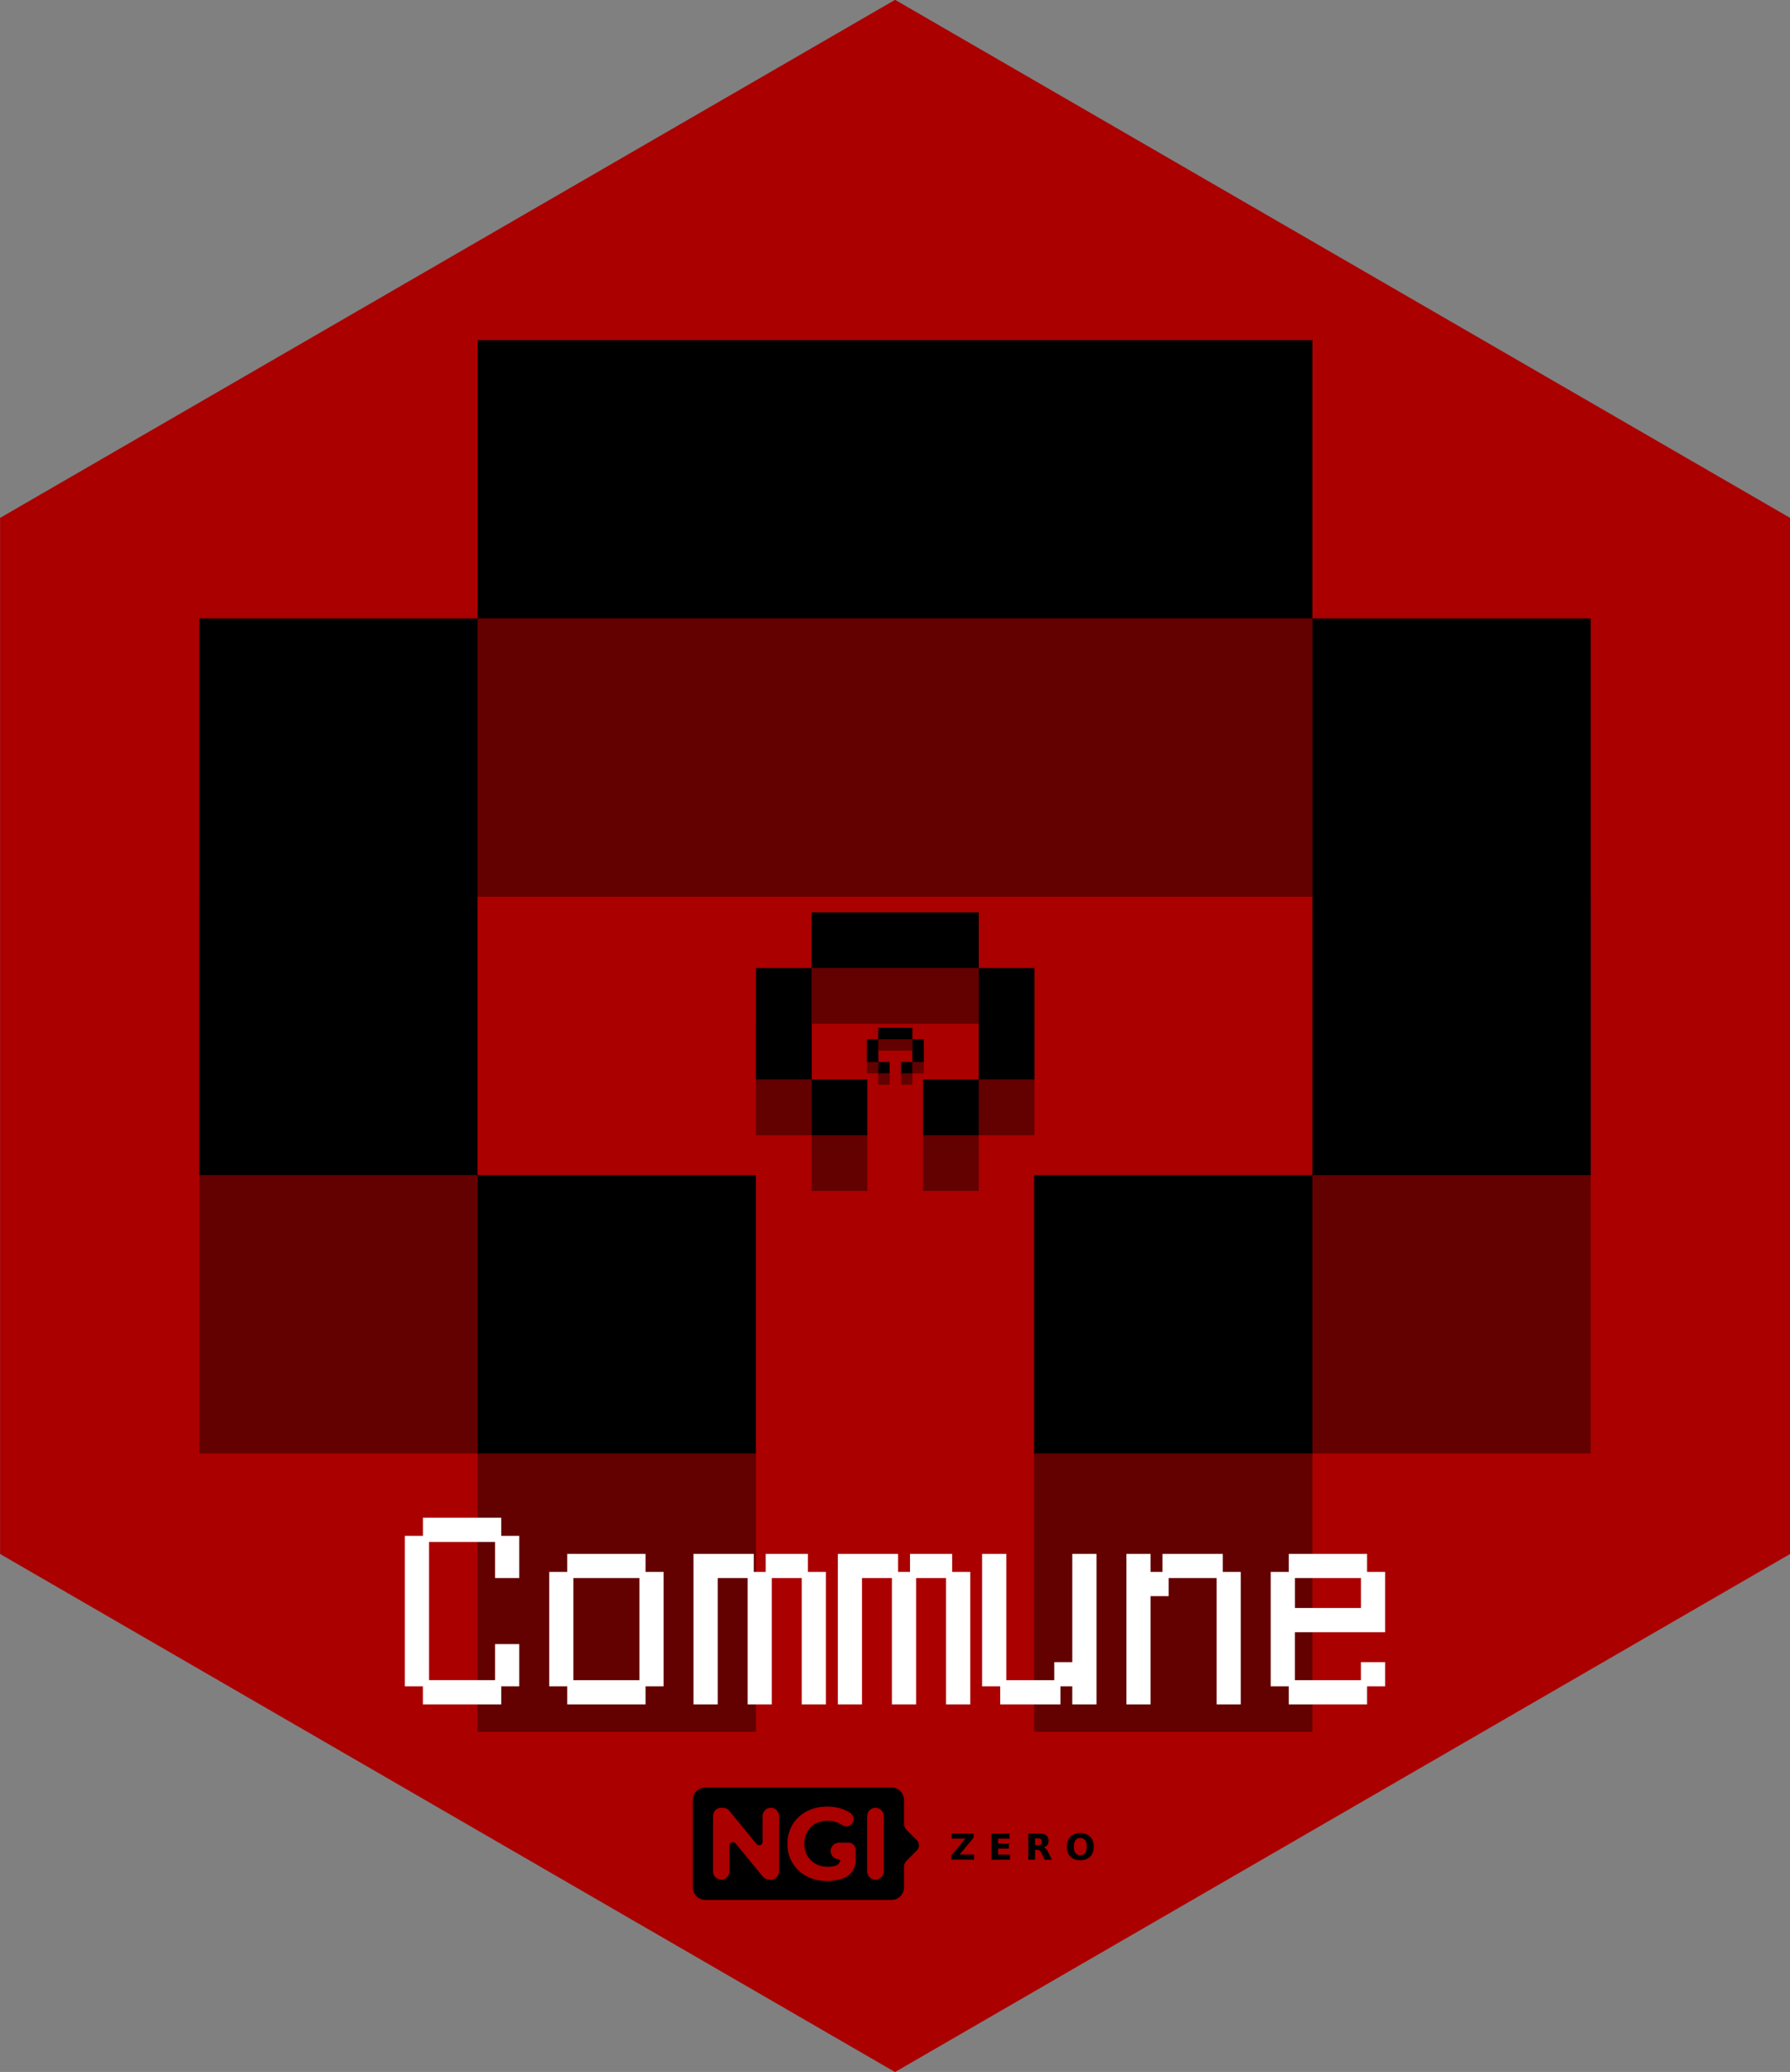 <?xml version="1.0" encoding="UTF-8" standalone="no"?>
<!-- Created with Inkscape (http://www.inkscape.org/) -->

<svg
   width="43.9mm"
   height="50.8mm"
   viewBox="0 0 43.9 50.8"
   version="1.1"
   id="svg1"
   inkscape:version="1.4.2 (ebf0e940d0, 2025-05-08)"
   sodipodi:docname="commune.hex.svg"
   xmlns:inkscape="http://www.inkscape.org/namespaces/inkscape"
   xmlns:sodipodi="http://sodipodi.sourceforge.net/DTD/sodipodi-0.dtd"
   xmlns="http://www.w3.org/2000/svg"
   xmlns:svg="http://www.w3.org/2000/svg">
  <rect x="0" y="0" width="43.9" height="50.8" fill="#808080" stroke="none"/>
  <sodipodi:namedview
     id="namedview1"
     pagecolor="#ffffff"
     bordercolor="#666666"
     borderopacity="1.0"
     inkscape:showpageshadow="2"
     inkscape:pageopacity="0.0"
     inkscape:pagecheckerboard="0"
     inkscape:deskcolor="#d1d1d1"
     inkscape:document-units="mm"
     inkscape:zoom="2.0712039"
     inkscape:cx="33.555364"
     inkscape:cy="64.213862"
     inkscape:window-width="1920"
     inkscape:window-height="1008"
     inkscape:window-x="0"
     inkscape:window-y="0"
     inkscape:window-maximized="1"
     inkscape:current-layer="layer1"
     showguides="false" />
  <defs
     id="defs1">
    <clipPath
       clipPathUnits="userSpaceOnUse"
       id="clipPath16464">
      <polygon
         points="36.911,135.321 39.346,136.825 96.715,169.921 99.273,171.419 101.853,169.921 159.319,136.825 161.938,135.321 161.938,132.309 161.938,66.116 161.938,63.104 159.308,61.6 101.841,28.504 99.234,27.006 96.629,28.504 39.347,61.6 36.911,63.104 36.911,66.116 36.911,132.309 "
         id="polygon16464"
         style="opacity:0.495;fill:#96c00a;fill-opacity:1"
         transform="matrix(0.752,-0.434,0.434,0.752,-58.13,11.02)" />
    </clipPath>
    <clipPath
       clipPathUnits="userSpaceOnUse"
       id="clipPath16410">
      <polygon
         points="159.308,61.6 101.841,28.504 99.234,27.006 96.629,28.504 39.347,61.6 36.911,63.104 36.911,66.116 36.911,132.309 36.911,135.321 39.346,136.825 96.715,169.921 99.273,171.419 101.853,169.921 159.319,136.825 161.938,135.321 161.938,132.309 161.938,66.116 161.938,63.104 "
         id="polygon16410"
         style="opacity:0.419;fill:#96c00a;fill-opacity:1"
         transform="matrix(0.821,-0.474,0.474,0.821,-67.79,9.438)" />
    </clipPath>
    <clipPath
       clipPathUnits="userSpaceOnUse"
       id="clipPath1">
      <polygon
         points="36.911,135.321 39.346,136.825 96.715,169.921 99.273,171.419 101.853,169.921 159.319,136.825 161.938,135.321 161.938,132.309 161.938,66.116 161.938,63.104 159.308,61.6 101.841,28.504 99.234,27.006 96.629,28.504 39.347,61.6 36.911,63.104 36.911,66.116 36.911,132.309 "
         id="polygon1"
         style="opacity:0.495;fill:#96c00a;fill-opacity:1"
         transform="matrix(0.752,-0.434,0.434,0.752,-58.13,11.02)" />
    </clipPath>
    <clipPath
       clipPathUnits="userSpaceOnUse"
       id="clipPath2">
      <polygon
         points="159.308,61.6 101.841,28.504 99.234,27.006 96.629,28.504 39.347,61.6 36.911,63.104 36.911,66.116 36.911,132.309 36.911,135.321 39.346,136.825 96.715,169.921 99.273,171.419 101.853,169.921 159.319,136.825 161.938,135.321 161.938,132.309 161.938,66.116 161.938,63.104 "
         id="polygon2"
         style="opacity:0.419;fill:#96c00a;fill-opacity:1"
         transform="matrix(0.821,-0.474,0.474,0.821,-67.79,9.438)" />
    </clipPath>
    <clipPath
       clipPathUnits="userSpaceOnUse"
       id="clipPath80613">
      <polygon
         points="36.911,132.309 36.911,135.321 39.346,136.825 96.715,169.921 99.273,171.419 101.853,169.921 159.319,136.825 161.938,135.321 161.938,132.309 161.938,66.116 161.938,63.104 159.308,61.6 101.841,28.504 99.234,27.006 96.629,28.504 39.347,61.6 36.911,63.104 36.911,66.116 "
         id="polygon80615"
         style="fill:#77889b;fill-opacity:1"
         transform="matrix(1.478,0,0,1.478,81.707,-272.071)" />
    </clipPath>
  </defs>
  <g
     inkscape:label="Layer 1"
     inkscape:groupmode="layer"
     id="layer1">
    <path
       style="fill:#000000;stroke-width:0.318"
       id="path12-3"
       d="" />
    <path
       id="path1"
       style="fill:#aa0000;fill-opacity:1;fill-rule:evenodd;stroke-width:0.45;stroke-linecap:round;stroke-linejoin:bevel"
       d="M -35.547,13.661 -52.238,4.024 V -15.25 l 16.692,-9.637 16.692,9.637 10e-7,19.274 z"
       transform="matrix(1.315,0,0,1.318,68.695,32.797)" />
    <script
       id="mesh_polyfill"
       type="text/javascript">
!function(){const t=&quot;http://www.w3.org/2000/svg&quot;,e=&quot;http://www.w3.org/1999/xlink&quot;,s=&quot;http://www.w3.org/1999/xhtml&quot;,r=2;if(document.createElementNS(t,&quot;meshgradient&quot;).x)return;const n=(t,e,s,r)=&gt;{let n=new x(.5*(e.x+s.x),.5*(e.y+s.y)),o=new x(.5*(t.x+e.x),.5*(t.y+e.y)),i=new x(.5*(s.x+r.x),.5*(s.y+r.y)),a=new x(.5*(n.x+o.x),.5*(n.y+o.y)),h=new x(.5*(n.x+i.x),.5*(n.y+i.y)),l=new x(.5*(a.x+h.x),.5*(a.y+h.y));return[[t,o,a,l],[l,h,i,r]]},o=t=&gt;{let e=t[0].distSquared(t[1]),s=t[2].distSquared(t[3]),r=.25*t[0].distSquared(t[2]),n=.25*t[1].distSquared(t[3]),o=e&gt;s?e:s,i=r&gt;n?r:n;return 18*(o&gt;i?o:i)},i=(t,e)=&gt;Math.sqrt(t.distSquared(e)),a=(t,e)=&gt;t.scale(2/3).add(e.scale(1/3)),h=t=&gt;{let e,s,r,n,o,i,a,h=new g;return t.match(/(\w+\(\s*[^)]+\))+/g).forEach(t=&gt;{let l=t.match(/[\w.-]+/g),d=l.shift();switch(d){case&quot;translate&quot;:2===l.length?e=new g(1,0,0,1,l[0],l[1]):(console.error(&quot;mesh.js: translate does not have 2 arguments!&quot;),e=new g(1,0,0,1,0,0)),h=h.append(e);break;case&quot;scale&quot;:1===l.length?s=new g(l[0],0,0,l[0],0,0):2===l.length?s=new g(l[0],0,0,l[1],0,0):(console.error(&quot;mesh.js: scale does not have 1 or 2 arguments!&quot;),s=new g(1,0,0,1,0,0)),h=h.append(s);break;case&quot;rotate&quot;:if(3===l.length&amp;&amp;(e=new g(1,0,0,1,l[1],l[2]),h=h.append(e)),l[0]){r=l[0]*Math.PI/180;let t=Math.cos(r),e=Math.sin(r);Math.abs(t)&lt;1e-16&amp;&amp;(t=0),Math.abs(e)&lt;1e-16&amp;&amp;(e=0),a=new g(t,e,-e,t,0,0),h=h.append(a)}else console.error(&quot;math.js: No argument to rotate transform!&quot;);3===l.length&amp;&amp;(e=new g(1,0,0,1,-l[1],-l[2]),h=h.append(e));break;case&quot;skewX&quot;:l[0]?(r=l[0]*Math.PI/180,n=Math.tan(r),o=new g(1,0,n,1,0,0),h=h.append(o)):console.error(&quot;math.js: No argument to skewX transform!&quot;);break;case&quot;skewY&quot;:l[0]?(r=l[0]*Math.PI/180,n=Math.tan(r),i=new g(1,n,0,1,0,0),h=h.append(i)):console.error(&quot;math.js: No argument to skewY transform!&quot;);break;case&quot;matrix&quot;:6===l.length?h=h.append(new g(...l)):console.error(&quot;math.js: Incorrect number of arguments for matrix!&quot;);break;default:console.error(&quot;mesh.js: Unhandled transform type: &quot;+d)}}),h},l=t=&gt;{let e=[],s=t.split(/[ ,]+/);for(let t=0,r=s.length-1;t&lt;r;t+=2)e.push(new x(parseFloat(s[t]),parseFloat(s[t+1])));return e},d=(t,e)=&gt;{for(let s in e)t.setAttribute(s,e[s])},c=(t,e,s,r,n)=&gt;{let o,i,a=[0,0,0,0];for(let h=0;h&lt;3;++h)e[h]&lt;t[h]&amp;&amp;e[h]&lt;s[h]||t[h]&lt;e[h]&amp;&amp;s[h]&lt;e[h]?a[h]=0:(a[h]=.5*((e[h]-t[h])/r+(s[h]-e[h])/n),o=Math.abs(3*(e[h]-t[h])/r),i=Math.abs(3*(s[h]-e[h])/n),a[h]&gt;o?a[h]=o:a[h]&gt;i&amp;&amp;(a[h]=i));return a},u=[[1,0,0,0,0,0,0,0,0,0,0,0,0,0,0,0],[0,0,0,0,1,0,0,0,0,0,0,0,0,0,0,0],[-3,3,0,0,-2,-1,0,0,0,0,0,0,0,0,0,0],[2,-2,0,0,1,1,0,0,0,0,0,0,0,0,0,0],[0,0,0,0,0,0,0,0,1,0,0,0,0,0,0,0],[0,0,0,0,0,0,0,0,0,0,0,0,1,0,0,0],[0,0,0,0,0,0,0,0,-3,3,0,0,-2,-1,0,0],[0,0,0,0,0,0,0,0,2,-2,0,0,1,1,0,0],[-3,0,3,0,0,0,0,0,-2,0,-1,0,0,0,0,0],[0,0,0,0,-3,0,3,0,0,0,0,0,-2,0,-1,0],[9,-9,-9,9,6,3,-6,-3,6,-6,3,-3,4,2,2,1],[-6,6,6,-6,-3,-3,3,3,-4,4,-2,2,-2,-2,-1,-1],[2,0,-2,0,0,0,0,0,1,0,1,0,0,0,0,0],[0,0,0,0,2,0,-2,0,0,0,0,0,1,0,1,0],[-6,6,6,-6,-4,-2,4,2,-3,3,-3,3,-2,-1,-2,-1],[4,-4,-4,4,2,2,-2,-2,2,-2,2,-2,1,1,1,1]],f=t=&gt;{let e=[];for(let s=0;s&lt;16;++s){e[s]=0;for(let r=0;r&lt;16;++r)e[s]+=u[s][r]*t[r]}return e},p=(t,e,s)=&gt;{const r=e*e,n=s*s,o=e*e*e,i=s*s*s;return t[0]+t[1]*e+t[2]*r+t[3]*o+t[4]*s+t[5]*s*e+t[6]*s*r+t[7]*s*o+t[8]*n+t[9]*n*e+t[10]*n*r+t[11]*n*o+t[12]*i+t[13]*i*e+t[14]*i*r+t[15]*i*o},y=t=&gt;{let e=[],s=[],r=[];for(let s=0;s&lt;4;++s)e[s]=[],e[s][0]=n(t[0][s],t[1][s],t[2][s],t[3][s]),e[s][1]=[],e[s][1].push(...n(...e[s][0][0])),e[s][1].push(...n(...e[s][0][1])),e[s][2]=[],e[s][2].push(...n(...e[s][1][0])),e[s][2].push(...n(...e[s][1][1])),e[s][2].push(...n(...e[s][1][2])),e[s][2].push(...n(...e[s][1][3]));for(let t=0;t&lt;8;++t){s[t]=[];for(let r=0;r&lt;4;++r)s[t][r]=[],s[t][r][0]=n(e[0][2][t][r],e[1][2][t][r],e[2][2][t][r],e[3][2][t][r]),s[t][r][1]=[],s[t][r][1].push(...n(...s[t][r][0][0])),s[t][r][1].push(...n(...s[t][r][0][1])),s[t][r][2]=[],s[t][r][2].push(...n(...s[t][r][1][0])),s[t][r][2].push(...n(...s[t][r][1][1])),s[t][r][2].push(...n(...s[t][r][1][2])),s[t][r][2].push(...n(...s[t][r][1][3]))}for(let t=0;t&lt;8;++t){r[t]=[];for(let e=0;e&lt;8;++e)r[t][e]=[],r[t][e][0]=s[t][0][2][e],r[t][e][1]=s[t][1][2][e],r[t][e][2]=s[t][2][2][e],r[t][e][3]=s[t][3][2][e]}return r};class x{constructor(t,e){this.x=t||0,this.y=e||0}toString(){return`(x=${this.x}, y=${this.y})`}clone(){return new x(this.x,this.y)}add(t){return new x(this.x+t.x,this.y+t.y)}scale(t){return void 0===t.x?new x(this.x*t,this.y*t):new x(this.x*t.x,this.y*t.y)}distSquared(t){let e=this.x-t.x,s=this.y-t.y;return e*e+s*s}transform(t){let e=this.x*t.a+this.y*t.c+t.e,s=this.x*t.b+this.y*t.d+t.f;return new x(e,s)}}class g{constructor(t,e,s,r,n,o){void 0===t?(this.a=1,this.b=0,this.c=0,this.d=1,this.e=0,this.f=0):(this.a=t,this.b=e,this.c=s,this.d=r,this.e=n,this.f=o)}toString(){return`affine: ${this.a} ${this.c} ${this.e} \n       ${this.b} ${this.d} ${this.f}`}append(t){t instanceof g||console.error(&quot;mesh.js: argument to Affine.append is not affine!&quot;);let e=this.a*t.a+this.c*t.b,s=this.b*t.a+this.d*t.b,r=this.a*t.c+this.c*t.d,n=this.b*t.c+this.d*t.d,o=this.a*t.e+this.c*t.f+this.e,i=this.b*t.e+this.d*t.f+this.f;return new g(e,s,r,n,o,i)}}class w{constructor(t,e){this.nodes=t,this.colors=e}paintCurve(t,e){if(o(this.nodes)&gt;r){const s=n(...this.nodes);let r=[[],[]],o=[[],[]];for(let t=0;t&lt;4;++t)r[0][t]=this.colors[0][t],r[1][t]=(this.colors[0][t]+this.colors[1][t])/2,o[0][t]=r[1][t],o[1][t]=this.colors[1][t];let i=new w(s[0],r),a=new w(s[1],o);i.paintCurve(t,e),a.paintCurve(t,e)}else{let s=Math.round(this.nodes[0].x);if(s&gt;=0&amp;&amp;s&lt;e){let r=4*(~~this.nodes[0].y*e+s);t[r]=Math.round(this.colors[0][0]),t[r+1]=Math.round(this.colors[0][1]),t[r+2]=Math.round(this.colors[0][2]),t[r+3]=Math.round(this.colors[0][3])}}}}class m{constructor(t,e){this.nodes=t,this.colors=e}split(){let t=[[],[],[],[]],e=[[],[],[],[]],s=[[[],[]],[[],[]]],r=[[[],[]],[[],[]]];for(let s=0;s&lt;4;++s){const r=n(this.nodes[0][s],this.nodes[1][s],this.nodes[2][s],this.nodes[3][s]);t[0][s]=r[0][0],t[1][s]=r[0][1],t[2][s]=r[0][2],t[3][s]=r[0][3],e[0][s]=r[1][0],e[1][s]=r[1][1],e[2][s]=r[1][2],e[3][s]=r[1][3]}for(let t=0;t&lt;4;++t)s[0][0][t]=this.colors[0][0][t],s[0][1][t]=this.colors[0][1][t],s[1][0][t]=(this.colors[0][0][t]+this.colors[1][0][t])/2,s[1][1][t]=(this.colors[0][1][t]+this.colors[1][1][t])/2,r[0][0][t]=s[1][0][t],r[0][1][t]=s[1][1][t],r[1][0][t]=this.colors[1][0][t],r[1][1][t]=this.colors[1][1][t];return[new m(t,s),new m(e,r)]}paint(t,e){let s,n=!1;for(let t=0;t&lt;4;++t)if((s=o([this.nodes[0][t],this.nodes[1][t],this.nodes[2][t],this.nodes[3][t]]))&gt;r){n=!0;break}if(n){let s=this.split();s[0].paint(t,e),s[1].paint(t,e)}else{new w([...this.nodes[0]],[...this.colors[0]]).paintCurve(t,e)}}}class b{constructor(t){this.readMesh(t),this.type=t.getAttribute(&quot;type&quot;)||&quot;bilinear&quot;}readMesh(t){let e=[[]],s=[[]],r=Number(t.getAttribute(&quot;x&quot;)),n=Number(t.getAttribute(&quot;y&quot;));e[0][0]=new x(r,n);let o=t.children;for(let t=0,r=o.length;t&lt;r;++t){e[3*t+1]=[],e[3*t+2]=[],e[3*t+3]=[],s[t+1]=[];let r=o[t].children;for(let n=0,o=r.length;n&lt;o;++n){let o=r[n].children;for(let r=0,i=o.length;r&lt;i;++r){let i=r;0!==t&amp;&amp;++i;let h,d=o[r].getAttribute(&quot;path&quot;),c=&quot;l&quot;;null!=d&amp;&amp;(c=(h=d.match(/\s*([lLcC])\s*(.*)/))[1]);let u=l(h[2]);switch(c){case&quot;l&quot;:0===i?(e[3*t][3*n+3]=u[0].add(e[3*t][3*n]),e[3*t][3*n+1]=a(e[3*t][3*n],e[3*t][3*n+3]),e[3*t][3*n+2]=a(e[3*t][3*n+3],e[3*t][3*n])):1===i?(e[3*t+3][3*n+3]=u[0].add(e[3*t][3*n+3]),e[3*t+1][3*n+3]=a(e[3*t][3*n+3],e[3*t+3][3*n+3]),e[3*t+2][3*n+3]=a(e[3*t+3][3*n+3],e[3*t][3*n+3])):2===i?(0===n&amp;&amp;(e[3*t+3][3*n+0]=u[0].add(e[3*t+3][3*n+3])),e[3*t+3][3*n+1]=a(e[3*t+3][3*n],e[3*t+3][3*n+3]),e[3*t+3][3*n+2]=a(e[3*t+3][3*n+3],e[3*t+3][3*n])):(e[3*t+1][3*n]=a(e[3*t][3*n],e[3*t+3][3*n]),e[3*t+2][3*n]=a(e[3*t+3][3*n],e[3*t][3*n]));break;case&quot;L&quot;:0===i?(e[3*t][3*n+3]=u[0],e[3*t][3*n+1]=a(e[3*t][3*n],e[3*t][3*n+3]),e[3*t][3*n+2]=a(e[3*t][3*n+3],e[3*t][3*n])):1===i?(e[3*t+3][3*n+3]=u[0],e[3*t+1][3*n+3]=a(e[3*t][3*n+3],e[3*t+3][3*n+3]),e[3*t+2][3*n+3]=a(e[3*t+3][3*n+3],e[3*t][3*n+3])):2===i?(0===n&amp;&amp;(e[3*t+3][3*n+0]=u[0]),e[3*t+3][3*n+1]=a(e[3*t+3][3*n],e[3*t+3][3*n+3]),e[3*t+3][3*n+2]=a(e[3*t+3][3*n+3],e[3*t+3][3*n])):(e[3*t+1][3*n]=a(e[3*t][3*n],e[3*t+3][3*n]),e[3*t+2][3*n]=a(e[3*t+3][3*n],e[3*t][3*n]));break;case&quot;c&quot;:0===i?(e[3*t][3*n+1]=u[0].add(e[3*t][3*n]),e[3*t][3*n+2]=u[1].add(e[3*t][3*n]),e[3*t][3*n+3]=u[2].add(e[3*t][3*n])):1===i?(e[3*t+1][3*n+3]=u[0].add(e[3*t][3*n+3]),e[3*t+2][3*n+3]=u[1].add(e[3*t][3*n+3]),e[3*t+3][3*n+3]=u[2].add(e[3*t][3*n+3])):2===i?(e[3*t+3][3*n+2]=u[0].add(e[3*t+3][3*n+3]),e[3*t+3][3*n+1]=u[1].add(e[3*t+3][3*n+3]),0===n&amp;&amp;(e[3*t+3][3*n+0]=u[2].add(e[3*t+3][3*n+3]))):(e[3*t+2][3*n]=u[0].add(e[3*t+3][3*n]),e[3*t+1][3*n]=u[1].add(e[3*t+3][3*n]));break;case&quot;C&quot;:0===i?(e[3*t][3*n+1]=u[0],e[3*t][3*n+2]=u[1],e[3*t][3*n+3]=u[2]):1===i?(e[3*t+1][3*n+3]=u[0],e[3*t+2][3*n+3]=u[1],e[3*t+3][3*n+3]=u[2]):2===i?(e[3*t+3][3*n+2]=u[0],e[3*t+3][3*n+1]=u[1],0===n&amp;&amp;(e[3*t+3][3*n+0]=u[2])):(e[3*t+2][3*n]=u[0],e[3*t+1][3*n]=u[1]);break;default:console.error(&quot;mesh.js: &quot;+c+&quot; invalid path type.&quot;)}if(0===t&amp;&amp;0===n||r&gt;0){let e=window.getComputedStyle(o[r]).stopColor.match(/^rgb\s*\(\s*(\d+)\s*,\s*(\d+)\s*,\s*(\d+)\s*\)$/i),a=window.getComputedStyle(o[r]).stopOpacity,h=255;a&amp;&amp;(h=Math.floor(255*a)),e&amp;&amp;(0===i?(s[t][n]=[],s[t][n][0]=Math.floor(e[1]),s[t][n][1]=Math.floor(e[2]),s[t][n][2]=Math.floor(e[3]),s[t][n][3]=h):1===i?(s[t][n+1]=[],s[t][n+1][0]=Math.floor(e[1]),s[t][n+1][1]=Math.floor(e[2]),s[t][n+1][2]=Math.floor(e[3]),s[t][n+1][3]=h):2===i?(s[t+1][n+1]=[],s[t+1][n+1][0]=Math.floor(e[1]),s[t+1][n+1][1]=Math.floor(e[2]),s[t+1][n+1][2]=Math.floor(e[3]),s[t+1][n+1][3]=h):3===i&amp;&amp;(s[t+1][n]=[],s[t+1][n][0]=Math.floor(e[1]),s[t+1][n][1]=Math.floor(e[2]),s[t+1][n][2]=Math.floor(e[3]),s[t+1][n][3]=h))}}e[3*t+1][3*n+1]=new x,e[3*t+1][3*n+2]=new x,e[3*t+2][3*n+1]=new x,e[3*t+2][3*n+2]=new x,e[3*t+1][3*n+1].x=(-4*e[3*t][3*n].x+6*(e[3*t][3*n+1].x+e[3*t+1][3*n].x)+-2*(e[3*t][3*n+3].x+e[3*t+3][3*n].x)+3*(e[3*t+3][3*n+1].x+e[3*t+1][3*n+3].x)+-1*e[3*t+3][3*n+3].x)/9,e[3*t+1][3*n+2].x=(-4*e[3*t][3*n+3].x+6*(e[3*t][3*n+2].x+e[3*t+1][3*n+3].x)+-2*(e[3*t][3*n].x+e[3*t+3][3*n+3].x)+3*(e[3*t+3][3*n+2].x+e[3*t+1][3*n].x)+-1*e[3*t+3][3*n].x)/9,e[3*t+2][3*n+1].x=(-4*e[3*t+3][3*n].x+6*(e[3*t+3][3*n+1].x+e[3*t+2][3*n].x)+-2*(e[3*t+3][3*n+3].x+e[3*t][3*n].x)+3*(e[3*t][3*n+1].x+e[3*t+2][3*n+3].x)+-1*e[3*t][3*n+3].x)/9,e[3*t+2][3*n+2].x=(-4*e[3*t+3][3*n+3].x+6*(e[3*t+3][3*n+2].x+e[3*t+2][3*n+3].x)+-2*(e[3*t+3][3*n].x+e[3*t][3*n+3].x)+3*(e[3*t][3*n+2].x+e[3*t+2][3*n].x)+-1*e[3*t][3*n].x)/9,e[3*t+1][3*n+1].y=(-4*e[3*t][3*n].y+6*(e[3*t][3*n+1].y+e[3*t+1][3*n].y)+-2*(e[3*t][3*n+3].y+e[3*t+3][3*n].y)+3*(e[3*t+3][3*n+1].y+e[3*t+1][3*n+3].y)+-1*e[3*t+3][3*n+3].y)/9,e[3*t+1][3*n+2].y=(-4*e[3*t][3*n+3].y+6*(e[3*t][3*n+2].y+e[3*t+1][3*n+3].y)+-2*(e[3*t][3*n].y+e[3*t+3][3*n+3].y)+3*(e[3*t+3][3*n+2].y+e[3*t+1][3*n].y)+-1*e[3*t+3][3*n].y)/9,e[3*t+2][3*n+1].y=(-4*e[3*t+3][3*n].y+6*(e[3*t+3][3*n+1].y+e[3*t+2][3*n].y)+-2*(e[3*t+3][3*n+3].y+e[3*t][3*n].y)+3*(e[3*t][3*n+1].y+e[3*t+2][3*n+3].y)+-1*e[3*t][3*n+3].y)/9,e[3*t+2][3*n+2].y=(-4*e[3*t+3][3*n+3].y+6*(e[3*t+3][3*n+2].y+e[3*t+2][3*n+3].y)+-2*(e[3*t+3][3*n].y+e[3*t][3*n+3].y)+3*(e[3*t][3*n+2].y+e[3*t+2][3*n].y)+-1*e[3*t][3*n].y)/9}}this.nodes=e,this.colors=s}paintMesh(t,e){let s=(this.nodes.length-1)/3,r=(this.nodes[0].length-1)/3;if(&quot;bilinear&quot;===this.type||s&lt;2||r&lt;2){let n;for(let o=0;o&lt;s;++o)for(let s=0;s&lt;r;++s){let r=[];for(let t=3*o,e=3*o+4;t&lt;e;++t)r.push(this.nodes[t].slice(3*s,3*s+4));let i=[];i.push(this.colors[o].slice(s,s+2)),i.push(this.colors[o+1].slice(s,s+2)),(n=new m(r,i)).paint(t,e)}}else{let n,o,a,h,l,d,u;const x=s,g=r;s++,r++;let w=new Array(s);for(let t=0;t&lt;s;++t){w[t]=new Array(r);for(let e=0;e&lt;r;++e)w[t][e]=[],w[t][e][0]=this.nodes[3*t][3*e],w[t][e][1]=this.colors[t][e]}for(let t=0;t&lt;s;++t)for(let e=0;e&lt;r;++e)0!==t&amp;&amp;t!==x&amp;&amp;(n=i(w[t-1][e][0],w[t][e][0]),o=i(w[t+1][e][0],w[t][e][0]),w[t][e][2]=c(w[t-1][e][1],w[t][e][1],w[t+1][e][1],n,o)),0!==e&amp;&amp;e!==g&amp;&amp;(n=i(w[t][e-1][0],w[t][e][0]),o=i(w[t][e+1][0],w[t][e][0]),w[t][e][3]=c(w[t][e-1][1],w[t][e][1],w[t][e+1][1],n,o));for(let t=0;t&lt;r;++t){w[0][t][2]=[],w[x][t][2]=[];for(let e=0;e&lt;4;++e)n=i(w[1][t][0],w[0][t][0]),o=i(w[x][t][0],w[x-1][t][0]),w[0][t][2][e]=n&gt;0?2*(w[1][t][1][e]-w[0][t][1][e])/n-w[1][t][2][e]:0,w[x][t][2][e]=o&gt;0?2*(w[x][t][1][e]-w[x-1][t][1][e])/o-w[x-1][t][2][e]:0}for(let t=0;t&lt;s;++t){w[t][0][3]=[],w[t][g][3]=[];for(let e=0;e&lt;4;++e)n=i(w[t][1][0],w[t][0][0]),o=i(w[t][g][0],w[t][g-1][0]),w[t][0][3][e]=n&gt;0?2*(w[t][1][1][e]-w[t][0][1][e])/n-w[t][1][3][e]:0,w[t][g][3][e]=o&gt;0?2*(w[t][g][1][e]-w[t][g-1][1][e])/o-w[t][g-1][3][e]:0}for(let s=0;s&lt;x;++s)for(let r=0;r&lt;g;++r){let n=i(w[s][r][0],w[s+1][r][0]),o=i(w[s][r+1][0],w[s+1][r+1][0]),c=i(w[s][r][0],w[s][r+1][0]),x=i(w[s+1][r][0],w[s+1][r+1][0]),g=[[],[],[],[]];for(let t=0;t&lt;4;++t){(d=[])[0]=w[s][r][1][t],d[1]=w[s+1][r][1][t],d[2]=w[s][r+1][1][t],d[3]=w[s+1][r+1][1][t],d[4]=w[s][r][2][t]*n,d[5]=w[s+1][r][2][t]*n,d[6]=w[s][r+1][2][t]*o,d[7]=w[s+1][r+1][2][t]*o,d[8]=w[s][r][3][t]*c,d[9]=w[s+1][r][3][t]*x,d[10]=w[s][r+1][3][t]*c,d[11]=w[s+1][r+1][3][t]*x,d[12]=0,d[13]=0,d[14]=0,d[15]=0,u=f(d);for(let e=0;e&lt;9;++e){g[t][e]=[];for(let s=0;s&lt;9;++s)g[t][e][s]=p(u,e/8,s/8),g[t][e][s]&gt;255?g[t][e][s]=255:g[t][e][s]&lt;0&amp;&amp;(g[t][e][s]=0)}}h=[];for(let t=3*s,e=3*s+4;t&lt;e;++t)h.push(this.nodes[t].slice(3*r,3*r+4));l=y(h);for(let s=0;s&lt;8;++s)for(let r=0;r&lt;8;++r)(a=new m(l[s][r],[[[g[0][s][r],g[1][s][r],g[2][s][r],g[3][s][r]],[g[0][s][r+1],g[1][s][r+1],g[2][s][r+1],g[3][s][r+1]]],[[g[0][s+1][r],g[1][s+1][r],g[2][s+1][r],g[3][s+1][r]],[g[0][s+1][r+1],g[1][s+1][r+1],g[2][s+1][r+1],g[3][s+1][r+1]]]])).paint(t,e)}}}transform(t){if(t instanceof x)for(let e=0,s=this.nodes.length;e&lt;s;++e)for(let s=0,r=this.nodes[0].length;s&lt;r;++s)this.nodes[e][s]=this.nodes[e][s].add(t);else if(t instanceof g)for(let e=0,s=this.nodes.length;e&lt;s;++e)for(let s=0,r=this.nodes[0].length;s&lt;r;++s)this.nodes[e][s]=this.nodes[e][s].transform(t)}scale(t){for(let e=0,s=this.nodes.length;e&lt;s;++e)for(let s=0,r=this.nodes[0].length;s&lt;r;++s)this.nodes[e][s]=this.nodes[e][s].scale(t)}}document.querySelectorAll(&quot;rect,circle,ellipse,path,text&quot;).forEach((r,n)=&gt;{let o=r.getAttribute(&quot;id&quot;);o||(o=&quot;patchjs_shape&quot;+n,r.setAttribute(&quot;id&quot;,o));const i=r.style.fill.match(/^url\(\s*&quot;?\s*#([^\s&quot;]+)&quot;?\s*\)/),a=r.style.stroke.match(/^url\(\s*&quot;?\s*#([^\s&quot;]+)&quot;?\s*\)/);if(i&amp;&amp;i[1]){const a=document.getElementById(i[1]);if(a&amp;&amp;&quot;meshgradient&quot;===a.nodeName){const i=r.getBBox();let l=document.createElementNS(s,&quot;canvas&quot;);d(l,{width:i.width,height:i.height});const c=l.getContext(&quot;2d&quot;);let u=c.createImageData(i.width,i.height);const f=new b(a);&quot;objectBoundingBox&quot;===a.getAttribute(&quot;gradientUnits&quot;)&amp;&amp;f.scale(new x(i.width,i.height));const p=a.getAttribute(&quot;gradientTransform&quot;);null!=p&amp;&amp;f.transform(h(p)),&quot;userSpaceOnUse&quot;===a.getAttribute(&quot;gradientUnits&quot;)&amp;&amp;f.transform(new x(-i.x,-i.y)),f.paintMesh(u.data,l.width),c.putImageData(u,0,0);const y=document.createElementNS(t,&quot;image&quot;);d(y,{width:i.width,height:i.height,x:i.x,y:i.y});let g=l.toDataURL();y.setAttributeNS(e,&quot;xlink:href&quot;,g),r.parentNode.insertBefore(y,r),r.style.fill=&quot;none&quot;;const w=document.createElementNS(t,&quot;use&quot;);w.setAttributeNS(e,&quot;xlink:href&quot;,&quot;#&quot;+o);const m=&quot;patchjs_clip&quot;+n,M=document.createElementNS(t,&quot;clipPath&quot;);M.setAttribute(&quot;id&quot;,m),M.appendChild(w),r.parentElement.insertBefore(M,r),y.setAttribute(&quot;clip-path&quot;,&quot;url(#&quot;+m+&quot;)&quot;),u=null,l=null,g=null}}if(a&amp;&amp;a[1]){const o=document.getElementById(a[1]);if(o&amp;&amp;&quot;meshgradient&quot;===o.nodeName){const i=parseFloat(r.style.strokeWidth.slice(0,-2))*(parseFloat(r.style.strokeMiterlimit)||parseFloat(r.getAttribute(&quot;stroke-miterlimit&quot;))||1),a=r.getBBox(),l=Math.trunc(a.width+i),c=Math.trunc(a.height+i),u=Math.trunc(a.x-i/2),f=Math.trunc(a.y-i/2);let p=document.createElementNS(s,&quot;canvas&quot;);d(p,{width:l,height:c});const y=p.getContext(&quot;2d&quot;);let g=y.createImageData(l,c);const w=new b(o);&quot;objectBoundingBox&quot;===o.getAttribute(&quot;gradientUnits&quot;)&amp;&amp;w.scale(new x(l,c));const m=o.getAttribute(&quot;gradientTransform&quot;);null!=m&amp;&amp;w.transform(h(m)),&quot;userSpaceOnUse&quot;===o.getAttribute(&quot;gradientUnits&quot;)&amp;&amp;w.transform(new x(-u,-f)),w.paintMesh(g.data,p.width),y.putImageData(g,0,0);const M=document.createElementNS(t,&quot;image&quot;);d(M,{width:l,height:c,x:0,y:0});let S=p.toDataURL();M.setAttributeNS(e,&quot;xlink:href&quot;,S);const k=&quot;pattern_clip&quot;+n,A=document.createElementNS(t,&quot;pattern&quot;);d(A,{id:k,patternUnits:&quot;userSpaceOnUse&quot;,width:l,height:c,x:u,y:f}),A.appendChild(M),o.parentNode.appendChild(A),r.style.stroke=&quot;url(#&quot;+k+&quot;)&quot;,g=null,p=null,S=null}}})}();
</script>
    <g
       id="g1"
       transform="matrix(1.174,0,0,1.174,-0.897,-0.221)">
      <path
         d="m 22.367,30.542 h 5.813 V 18.916 h 5.813 v 11.626 h -5.813 v 5.813 H 22.367 Z M 4.928,18.916 h 5.813 v -5.813 h 17.439 v 5.813 H 10.741 V 30.542 H 4.928 Z m 5.813,11.626 h 5.813 v 5.813 h -5.813 z"
         id="text2-3"
         style="font-size:133.333px;font-family:Silkscreen;-inkscape-font-specification:Silkscreen;white-space:pre;fill:#630000;fill-opacity:1;stroke-width:0.53"
         aria-label="c" />
      <path
         d="m 22.367,24.729 h 5.813 V 13.104 h 5.813 v 11.626 h -5.813 v 5.813 H 22.367 Z M 4.928,13.104 h 5.813 V 7.291 H 28.18 V 13.104 H 10.741 V 24.729 H 4.928 Z m 5.813,11.626 h 5.813 v 5.813 h -5.813 z"
         id="text2"
         style="font-size:133.333px;font-family:Silkscreen;-inkscape-font-specification:Silkscreen;white-space:pre;fill:#000000;stroke-width:0.53"
         aria-label="c" />
    </g>
    <g
       id="g20"
       transform="matrix(0.792,0,0,0.792,-57.797,10.246)"
       style="fill:#000000">
      <path
         id="path30-2"
         style="fill:#000000;fill-opacity:1;stroke:none;stroke-width:0.035"
         d="m 94.817,42.399 c -0.212,0 -0.386,0.174 -0.386,0.386 v 2.708 c 0,0.212 0.174,0.386 0.386,0.386 h 5.767 c 0.212,0 0.386,-0.174 0.386,-0.386 v -0.638 c 0,-0.071 0.028,-0.138 0.078,-0.188 l 0.318,-0.318 c 0.089,-0.089 0.088,-0.232 -6.8e-4,-0.321 l -0.317,-0.315 c -0.05,-0.05 -0.079,-0.118 -0.079,-0.189 v -0.739 c 0,-0.212 -0.173,-0.386 -0.386,-0.386 z m 3.77,0.589 c 0.195,0 0.372,0.033 0.531,0.099 0.069,0.029 0.133,0.063 0.192,0.103 0.126,0.084 0.133,0.269 0.011,0.365 -0.078,0.061 -0.189,0.062 -0.271,0.006 -0.129,-0.089 -0.275,-0.133 -0.439,-0.133 -0.142,0 -0.268,0.03 -0.379,0.089 -0.11,0.059 -0.196,0.143 -0.257,0.252 -0.062,0.108 -0.093,0.232 -0.093,0.372 0,0.138 0.031,0.261 0.093,0.369 0.062,0.108 0.147,0.192 0.256,0.253 0.109,0.06 0.233,0.091 0.373,0.091 0.081,0 0.158,-0.01 0.231,-0.029 0.077,-0.02 0.136,-0.078 0.159,-0.151 0.008,-0.026 -0.011,-0.052 -0.039,-0.052 -0.148,0 -0.267,-0.125 -0.257,-0.275 0.009,-0.137 0.129,-0.241 0.266,-0.241 h 0.254 c 0.002,0 0.005,6.21e-4 0.007,6.21e-4 0.002,-6.9e-5 0.004,-6.21e-4 0.006,-6.21e-4 h 0.018 c 0.125,0 0.226,0.102 0.226,0.227 v 0.316 c 0,0.26 -0.167,0.493 -0.415,0.57 -0.002,3.29e-4 -0.003,6.2e-4 -0.004,0.001 -0.159,0.049 -0.319,0.073 -0.481,0.073 -0.231,0 -0.439,-0.049 -0.624,-0.148 -0.185,-0.099 -0.329,-0.235 -0.434,-0.41 -0.105,-0.175 -0.157,-0.373 -0.157,-0.593 0,-0.221 0.052,-0.418 0.157,-0.593 0.105,-0.175 0.251,-0.312 0.437,-0.411 0.187,-0.099 0.397,-0.148 0.63,-0.148 z m -3.274,0.038 h 0.051 c 0.076,0 0.148,0.034 0.197,0.094 L 96.403,44.149 c 0.063,0.077 0.188,0.033 0.188,-0.066 v -0.802 c 0,-0.141 0.114,-0.255 0.254,-0.255 0.141,0 0.255,0.114 0.255,0.255 v 1.718 c 0,0.141 -0.114,0.254 -0.255,0.254 h -0.048 c -0.076,0 -0.148,-0.034 -0.197,-0.093 l -0.847,-1.031 c -0.063,-0.077 -0.188,-0.032 -0.188,0.067 v 0.802 c 0,0.141 -0.114,0.254 -0.254,0.254 -0.141,0 -0.255,-0.114 -0.255,-0.254 V 43.28 c 0,-0.141 0.114,-0.255 0.255,-0.255 z m 4.773,0 c 0.142,0 0.258,0.116 0.258,0.258 v 1.712 c 0,0.142 -0.116,0.257 -0.258,0.257 -0.142,0 -0.257,-0.115 -0.257,-0.257 v -1.712 c 0,-0.142 0.115,-0.258 0.257,-0.258 z" />
      <path
         style="font-variant:normal;font-weight:600;font-stretch:normal;font-size:31.76px;font-family:'Montserrat SemiBold';-inkscape-font-specification:Montserrat-SemiBold;font-variant-ligatures:normal;font-variant-caps:normal;font-variant-numeric:normal;font-feature-settings:normal;text-align:start;writing-mode:lr-tb;text-anchor:start;fill:#000000;fill-opacity:1;fill-rule:nonzero;stroke:none;stroke-width:0.035"
         d="m 102.446,43.824 h 0.68 v 0.126 l -0.434,0.525 h 0.446 v 0.158 h -0.705 v -0.126 l 0.434,-0.525 h -0.422 z"
         id="path2325-8" />
      <path
         style="font-variant:normal;font-weight:600;font-stretch:normal;font-size:31.76px;font-family:'Montserrat SemiBold';-inkscape-font-specification:Montserrat-SemiBold;font-variant-ligatures:normal;font-variant-caps:normal;font-variant-numeric:normal;font-feature-settings:normal;text-align:start;writing-mode:lr-tb;text-anchor:start;fill:#000000;fill-opacity:1;fill-rule:nonzero;stroke:none;stroke-width:0.035"
         d="m 103.675,43.824 h 0.563 v 0.158 h -0.354 v 0.151 h 0.333 v 0.158 h -0.333 v 0.185 h 0.366 v 0.158 h -0.575 z"
         id="path2327-6" />
      <path
         style="font-variant:normal;font-weight:600;font-stretch:normal;font-size:31.76px;font-family:'Montserrat SemiBold';-inkscape-font-specification:Montserrat-SemiBold;font-variant-ligatures:normal;font-variant-caps:normal;font-variant-numeric:normal;font-feature-settings:normal;text-align:start;writing-mode:lr-tb;text-anchor:start;fill:#000000;fill-opacity:1;fill-rule:nonzero;stroke:none;stroke-width:0.035"
         d="m 105.116,44.183 q 0.066,0 0.094,-0.024 0.029,-0.024 0.029,-0.08 0,-0.055 -0.029,-0.079 -0.028,-0.024 -0.094,-0.024 h -0.088 v 0.208 z m -0.088,0.144 v 0.306 h -0.209 v -0.809 h 0.319 q 0.16,0 0.234,0.054 0.075,0.054 0.075,0.17 0,0.08 -0.039,0.132 -0.038,0.051 -0.117,0.076 0.043,0.01 0.076,0.044 0.034,0.034 0.069,0.104 l 0.113,0.23 h -0.222 l -0.099,-0.201 q -0.03,-0.061 -0.061,-0.083 -0.03,-0.022 -0.081,-0.022 z"
         id="path2329-2" />
      <path
         style="font-variant:normal;font-weight:600;font-stretch:normal;font-size:31.76px;font-family:'Montserrat SemiBold';-inkscape-font-specification:Montserrat-SemiBold;font-variant-ligatures:normal;font-variant-caps:normal;font-variant-numeric:normal;font-feature-settings:normal;text-align:start;writing-mode:lr-tb;text-anchor:start;fill:#000000;fill-opacity:1;fill-rule:nonzero;stroke:none;stroke-width:0.035"
         d="m 106.429,43.961 q -0.095,0 -0.148,0.07 -0.053,0.07 -0.053,0.198 0,0.127 0.053,0.198 0.053,0.07 0.148,0.07 0.096,0 0.148,-0.07 0.053,-0.07 0.053,-0.198 0,-0.128 -0.053,-0.198 -0.053,-0.07 -0.148,-0.07 z m 0,-0.151 q 0.195,0 0.306,0.112 0.111,0.112 0.111,0.308 0,0.196 -0.111,0.308 -0.111,0.112 -0.306,0.112 -0.195,0 -0.306,-0.112 -0.111,-0.112 -0.111,-0.308 0,-0.197 0.111,-0.308 0.111,-0.112 0.306,-0.112 z"
         id="path2331-7" />
    </g>
    <g
       id="g7"
       transform="matrix(0.235,0,0,0.235,17.381,20.655)">
      <path
         d="m 22.367,30.542 h 5.813 V 18.916 h 5.813 v 11.626 h -5.813 v 5.813 H 22.367 Z M 4.928,18.916 h 5.813 v -5.813 h 17.439 v 5.813 H 10.741 V 30.542 H 4.928 Z m 5.813,11.626 h 5.813 v 5.813 h -5.813 z"
         id="path6"
         style="font-size:133.333px;font-family:Silkscreen;-inkscape-font-specification:Silkscreen;white-space:pre;fill:#630000;fill-opacity:1;stroke-width:0.53"
         aria-label="c" />
      <path
         d="m 22.367,24.729 h 5.813 V 13.104 h 5.813 v 11.626 h -5.813 v 5.813 H 22.367 Z M 4.928,13.104 h 5.813 V 7.291 H 28.18 V 13.104 H 10.741 V 24.729 H 4.928 Z m 5.813,11.626 h 5.813 v 5.813 h -5.813 z"
         id="path7"
         style="font-size:133.333px;font-family:Silkscreen;-inkscape-font-specification:Silkscreen;white-space:pre;fill:#000000;stroke-width:0.53"
         aria-label="c" />
    </g>
    <g
       id="g13"
       transform="matrix(0.048,0,0,0.048,21.024,24.85)">
      <path
         d="m 22.367,30.542 h 5.813 V 18.916 h 5.813 v 11.626 h -5.813 v 5.813 H 22.367 Z M 4.928,18.916 h 5.813 v -5.813 h 17.439 v 5.813 H 10.741 V 30.542 H 4.928 Z m 5.813,11.626 h 5.813 v 5.813 h -5.813 z"
         id="path12"
         style="font-size:133.333px;font-family:Silkscreen;-inkscape-font-specification:Silkscreen;white-space:pre;fill:#630000;fill-opacity:1;stroke-width:0.53"
         aria-label="c" />
      <path
         d="m 22.367,24.729 h 5.813 V 13.104 h 5.813 v 11.626 h -5.813 v 5.813 H 22.367 Z M 4.928,13.104 h 5.813 V 7.291 H 28.18 V 13.104 H 10.741 V 24.729 H 4.928 Z m 5.813,11.626 h 5.813 v 5.813 h -5.813 z"
         id="path13"
         style="font-size:133.333px;font-family:Silkscreen;-inkscape-font-specification:Silkscreen;white-space:pre;fill:#000000;stroke-width:0.53"
         aria-label="c" />
    </g>
    <path
       id="path2"
       style="font-size:9.381px;line-height:1.25;font-family:Unifont;-inkscape-font-specification:Unifont;text-align:center;baseline-shift:baseline;text-anchor:middle;display:inline;overflow:visible;vector-effect:none;fill:#ffffff;stroke-width:0.755;enable-background:accumulate;stop-color:#000000"
       d="m 10.372,37.212 v 0.444 H 9.929 v 3.69 h 0.442 v 0.442 h 1.922 v -0.442 h 0.442 v -1.036 h -0.594 v 0.884 h -1.618 v -3.388 h 1.618 v 0.884 h 0.594 v -1.034 h -0.442 v -0.444 z m 3.54,0.886 v 0.442 h -0.442 v 2.806 h 0.442 v 0.442 h 1.92 v -0.442 h 0.442 v -2.806 h -0.442 v -0.442 z m 3.096,0 v 3.69 h 0.594 v -3.098 h 0.734 v 3.098 h 0.592 v -3.098 h 0.734 v 3.098 h 0.594 v -3.248 h -0.442 v -0.442 h -1.036 v 0.442 h -0.292 v -0.442 z m 3.54,0 v 3.69 h 0.592 v -3.098 h 0.734 v 3.098 h 0.594 v -3.098 h 0.734 v 3.098 h 0.594 v -3.248 h -0.444 v -0.442 h -1.034 v 0.442 h -0.292 v -0.442 z m 3.538,0 v 3.248 h 0.444 v 0.442 h 1.478 v -0.442 h 0.29 v 0.442 h 0.594 V 38.098 H 26.298 V 40.752 H 25.856 v 0.442 h -1.176 v -3.096 z m 3.54,0 v 3.69 h 0.592 v -2.654 h 0.444 v -0.444 h 1.176 v 3.098 h 0.592 v -3.248 h -0.442 v -0.442 h -1.478 v 0.442 h -0.292 v -0.442 z m 3.982,0 v 0.442 h -0.444 v 2.806 h 0.444 v 0.442 h 1.92 v -0.442 h 0.442 V 40.752 h -0.594 v 0.442 h -1.618 v -1.176 h 2.212 v -1.478 h -0.442 v -0.442 z m -17.546,0.592 h 1.62 v 2.504 h -1.62 z m 17.697,0 h 1.618 v 0.734 h -1.618 z" />
  </g>
  <script
     id="script1"
     type="text/javascript">
!function(){const t=&quot;http://www.w3.org/2000/svg&quot;,e=&quot;http://www.w3.org/1999/xlink&quot;,s=&quot;http://www.w3.org/1999/xhtml&quot;,r=2;if(document.createElementNS(t,&quot;meshgradient&quot;).x)return;const n=(t,e,s,r)=&gt;{let n=new x(.5*(e.x+s.x),.5*(e.y+s.y)),o=new x(.5*(t.x+e.x),.5*(t.y+e.y)),i=new x(.5*(s.x+r.x),.5*(s.y+r.y)),a=new x(.5*(n.x+o.x),.5*(n.y+o.y)),h=new x(.5*(n.x+i.x),.5*(n.y+i.y)),l=new x(.5*(a.x+h.x),.5*(a.y+h.y));return[[t,o,a,l],[l,h,i,r]]},o=t=&gt;{let e=t[0].distSquared(t[1]),s=t[2].distSquared(t[3]),r=.25*t[0].distSquared(t[2]),n=.25*t[1].distSquared(t[3]),o=e&gt;s?e:s,i=r&gt;n?r:n;return 18*(o&gt;i?o:i)},i=(t,e)=&gt;Math.sqrt(t.distSquared(e)),a=(t,e)=&gt;t.scale(2/3).add(e.scale(1/3)),h=t=&gt;{let e,s,r,n,o,i,a,h=new g;return t.match(/(\w+\(\s*[^)]+\))+/g).forEach(t=&gt;{let l=t.match(/[\w.-]+/g),d=l.shift();switch(d){case&quot;translate&quot;:2===l.length?e=new g(1,0,0,1,l[0],l[1]):(console.error(&quot;mesh.js: translate does not have 2 arguments!&quot;),e=new g(1,0,0,1,0,0)),h=h.append(e);break;case&quot;scale&quot;:1===l.length?s=new g(l[0],0,0,l[0],0,0):2===l.length?s=new g(l[0],0,0,l[1],0,0):(console.error(&quot;mesh.js: scale does not have 1 or 2 arguments!&quot;),s=new g(1,0,0,1,0,0)),h=h.append(s);break;case&quot;rotate&quot;:if(3===l.length&amp;&amp;(e=new g(1,0,0,1,l[1],l[2]),h=h.append(e)),l[0]){r=l[0]*Math.PI/180;let t=Math.cos(r),e=Math.sin(r);Math.abs(t)&lt;1e-16&amp;&amp;(t=0),Math.abs(e)&lt;1e-16&amp;&amp;(e=0),a=new g(t,e,-e,t,0,0),h=h.append(a)}else console.error(&quot;math.js: No argument to rotate transform!&quot;);3===l.length&amp;&amp;(e=new g(1,0,0,1,-l[1],-l[2]),h=h.append(e));break;case&quot;skewX&quot;:l[0]?(r=l[0]*Math.PI/180,n=Math.tan(r),o=new g(1,0,n,1,0,0),h=h.append(o)):console.error(&quot;math.js: No argument to skewX transform!&quot;);break;case&quot;skewY&quot;:l[0]?(r=l[0]*Math.PI/180,n=Math.tan(r),i=new g(1,n,0,1,0,0),h=h.append(i)):console.error(&quot;math.js: No argument to skewY transform!&quot;);break;case&quot;matrix&quot;:6===l.length?h=h.append(new g(...l)):console.error(&quot;math.js: Incorrect number of arguments for matrix!&quot;);break;default:console.error(&quot;mesh.js: Unhandled transform type: &quot;+d)}}),h},l=t=&gt;{let e=[],s=t.split(/[ ,]+/);for(let t=0,r=s.length-1;t&lt;r;t+=2)e.push(new x(parseFloat(s[t]),parseFloat(s[t+1])));return e},d=(t,e)=&gt;{for(let s in e)t.setAttribute(s,e[s])},c=(t,e,s,r,n)=&gt;{let o,i,a=[0,0,0,0];for(let h=0;h&lt;3;++h)e[h]&lt;t[h]&amp;&amp;e[h]&lt;s[h]||t[h]&lt;e[h]&amp;&amp;s[h]&lt;e[h]?a[h]=0:(a[h]=.5*((e[h]-t[h])/r+(s[h]-e[h])/n),o=Math.abs(3*(e[h]-t[h])/r),i=Math.abs(3*(s[h]-e[h])/n),a[h]&gt;o?a[h]=o:a[h]&gt;i&amp;&amp;(a[h]=i));return a},u=[[1,0,0,0,0,0,0,0,0,0,0,0,0,0,0,0],[0,0,0,0,1,0,0,0,0,0,0,0,0,0,0,0],[-3,3,0,0,-2,-1,0,0,0,0,0,0,0,0,0,0],[2,-2,0,0,1,1,0,0,0,0,0,0,0,0,0,0],[0,0,0,0,0,0,0,0,1,0,0,0,0,0,0,0],[0,0,0,0,0,0,0,0,0,0,0,0,1,0,0,0],[0,0,0,0,0,0,0,0,-3,3,0,0,-2,-1,0,0],[0,0,0,0,0,0,0,0,2,-2,0,0,1,1,0,0],[-3,0,3,0,0,0,0,0,-2,0,-1,0,0,0,0,0],[0,0,0,0,-3,0,3,0,0,0,0,0,-2,0,-1,0],[9,-9,-9,9,6,3,-6,-3,6,-6,3,-3,4,2,2,1],[-6,6,6,-6,-3,-3,3,3,-4,4,-2,2,-2,-2,-1,-1],[2,0,-2,0,0,0,0,0,1,0,1,0,0,0,0,0],[0,0,0,0,2,0,-2,0,0,0,0,0,1,0,1,0],[-6,6,6,-6,-4,-2,4,2,-3,3,-3,3,-2,-1,-2,-1],[4,-4,-4,4,2,2,-2,-2,2,-2,2,-2,1,1,1,1]],f=t=&gt;{let e=[];for(let s=0;s&lt;16;++s){e[s]=0;for(let r=0;r&lt;16;++r)e[s]+=u[s][r]*t[r]}return e},p=(t,e,s)=&gt;{const r=e*e,n=s*s,o=e*e*e,i=s*s*s;return t[0]+t[1]*e+t[2]*r+t[3]*o+t[4]*s+t[5]*s*e+t[6]*s*r+t[7]*s*o+t[8]*n+t[9]*n*e+t[10]*n*r+t[11]*n*o+t[12]*i+t[13]*i*e+t[14]*i*r+t[15]*i*o},y=t=&gt;{let e=[],s=[],r=[];for(let s=0;s&lt;4;++s)e[s]=[],e[s][0]=n(t[0][s],t[1][s],t[2][s],t[3][s]),e[s][1]=[],e[s][1].push(...n(...e[s][0][0])),e[s][1].push(...n(...e[s][0][1])),e[s][2]=[],e[s][2].push(...n(...e[s][1][0])),e[s][2].push(...n(...e[s][1][1])),e[s][2].push(...n(...e[s][1][2])),e[s][2].push(...n(...e[s][1][3]));for(let t=0;t&lt;8;++t){s[t]=[];for(let r=0;r&lt;4;++r)s[t][r]=[],s[t][r][0]=n(e[0][2][t][r],e[1][2][t][r],e[2][2][t][r],e[3][2][t][r]),s[t][r][1]=[],s[t][r][1].push(...n(...s[t][r][0][0])),s[t][r][1].push(...n(...s[t][r][0][1])),s[t][r][2]=[],s[t][r][2].push(...n(...s[t][r][1][0])),s[t][r][2].push(...n(...s[t][r][1][1])),s[t][r][2].push(...n(...s[t][r][1][2])),s[t][r][2].push(...n(...s[t][r][1][3]))}for(let t=0;t&lt;8;++t){r[t]=[];for(let e=0;e&lt;8;++e)r[t][e]=[],r[t][e][0]=s[t][0][2][e],r[t][e][1]=s[t][1][2][e],r[t][e][2]=s[t][2][2][e],r[t][e][3]=s[t][3][2][e]}return r};class x{constructor(t,e){this.x=t||0,this.y=e||0}toString(){return`(x=${this.x}, y=${this.y})`}clone(){return new x(this.x,this.y)}add(t){return new x(this.x+t.x,this.y+t.y)}scale(t){return void 0===t.x?new x(this.x*t,this.y*t):new x(this.x*t.x,this.y*t.y)}distSquared(t){let e=this.x-t.x,s=this.y-t.y;return e*e+s*s}transform(t){let e=this.x*t.a+this.y*t.c+t.e,s=this.x*t.b+this.y*t.d+t.f;return new x(e,s)}}class g{constructor(t,e,s,r,n,o){void 0===t?(this.a=1,this.b=0,this.c=0,this.d=1,this.e=0,this.f=0):(this.a=t,this.b=e,this.c=s,this.d=r,this.e=n,this.f=o)}toString(){return`affine: ${this.a} ${this.c} ${this.e} \n       ${this.b} ${this.d} ${this.f}`}append(t){t instanceof g||console.error(&quot;mesh.js: argument to Affine.append is not affine!&quot;);let e=this.a*t.a+this.c*t.b,s=this.b*t.a+this.d*t.b,r=this.a*t.c+this.c*t.d,n=this.b*t.c+this.d*t.d,o=this.a*t.e+this.c*t.f+this.e,i=this.b*t.e+this.d*t.f+this.f;return new g(e,s,r,n,o,i)}}class w{constructor(t,e){this.nodes=t,this.colors=e}paintCurve(t,e){if(o(this.nodes)&gt;r){const s=n(...this.nodes);let r=[[],[]],o=[[],[]];for(let t=0;t&lt;4;++t)r[0][t]=this.colors[0][t],r[1][t]=(this.colors[0][t]+this.colors[1][t])/2,o[0][t]=r[1][t],o[1][t]=this.colors[1][t];let i=new w(s[0],r),a=new w(s[1],o);i.paintCurve(t,e),a.paintCurve(t,e)}else{let s=Math.round(this.nodes[0].x);if(s&gt;=0&amp;&amp;s&lt;e){let r=4*(~~this.nodes[0].y*e+s);t[r]=Math.round(this.colors[0][0]),t[r+1]=Math.round(this.colors[0][1]),t[r+2]=Math.round(this.colors[0][2]),t[r+3]=Math.round(this.colors[0][3])}}}}class m{constructor(t,e){this.nodes=t,this.colors=e}split(){let t=[[],[],[],[]],e=[[],[],[],[]],s=[[[],[]],[[],[]]],r=[[[],[]],[[],[]]];for(let s=0;s&lt;4;++s){const r=n(this.nodes[0][s],this.nodes[1][s],this.nodes[2][s],this.nodes[3][s]);t[0][s]=r[0][0],t[1][s]=r[0][1],t[2][s]=r[0][2],t[3][s]=r[0][3],e[0][s]=r[1][0],e[1][s]=r[1][1],e[2][s]=r[1][2],e[3][s]=r[1][3]}for(let t=0;t&lt;4;++t)s[0][0][t]=this.colors[0][0][t],s[0][1][t]=this.colors[0][1][t],s[1][0][t]=(this.colors[0][0][t]+this.colors[1][0][t])/2,s[1][1][t]=(this.colors[0][1][t]+this.colors[1][1][t])/2,r[0][0][t]=s[1][0][t],r[0][1][t]=s[1][1][t],r[1][0][t]=this.colors[1][0][t],r[1][1][t]=this.colors[1][1][t];return[new m(t,s),new m(e,r)]}paint(t,e){let s,n=!1;for(let t=0;t&lt;4;++t)if((s=o([this.nodes[0][t],this.nodes[1][t],this.nodes[2][t],this.nodes[3][t]]))&gt;r){n=!0;break}if(n){let s=this.split();s[0].paint(t,e),s[1].paint(t,e)}else{new w([...this.nodes[0]],[...this.colors[0]]).paintCurve(t,e)}}}class b{constructor(t){this.readMesh(t),this.type=t.getAttribute(&quot;type&quot;)||&quot;bilinear&quot;}readMesh(t){let e=[[]],s=[[]],r=Number(t.getAttribute(&quot;x&quot;)),n=Number(t.getAttribute(&quot;y&quot;));e[0][0]=new x(r,n);let o=t.children;for(let t=0,r=o.length;t&lt;r;++t){e[3*t+1]=[],e[3*t+2]=[],e[3*t+3]=[],s[t+1]=[];let r=o[t].children;for(let n=0,o=r.length;n&lt;o;++n){let o=r[n].children;for(let r=0,i=o.length;r&lt;i;++r){let i=r;0!==t&amp;&amp;++i;let h,d=o[r].getAttribute(&quot;path&quot;),c=&quot;l&quot;;null!=d&amp;&amp;(c=(h=d.match(/\s*([lLcC])\s*(.*)/))[1]);let u=l(h[2]);switch(c){case&quot;l&quot;:0===i?(e[3*t][3*n+3]=u[0].add(e[3*t][3*n]),e[3*t][3*n+1]=a(e[3*t][3*n],e[3*t][3*n+3]),e[3*t][3*n+2]=a(e[3*t][3*n+3],e[3*t][3*n])):1===i?(e[3*t+3][3*n+3]=u[0].add(e[3*t][3*n+3]),e[3*t+1][3*n+3]=a(e[3*t][3*n+3],e[3*t+3][3*n+3]),e[3*t+2][3*n+3]=a(e[3*t+3][3*n+3],e[3*t][3*n+3])):2===i?(0===n&amp;&amp;(e[3*t+3][3*n+0]=u[0].add(e[3*t+3][3*n+3])),e[3*t+3][3*n+1]=a(e[3*t+3][3*n],e[3*t+3][3*n+3]),e[3*t+3][3*n+2]=a(e[3*t+3][3*n+3],e[3*t+3][3*n])):(e[3*t+1][3*n]=a(e[3*t][3*n],e[3*t+3][3*n]),e[3*t+2][3*n]=a(e[3*t+3][3*n],e[3*t][3*n]));break;case&quot;L&quot;:0===i?(e[3*t][3*n+3]=u[0],e[3*t][3*n+1]=a(e[3*t][3*n],e[3*t][3*n+3]),e[3*t][3*n+2]=a(e[3*t][3*n+3],e[3*t][3*n])):1===i?(e[3*t+3][3*n+3]=u[0],e[3*t+1][3*n+3]=a(e[3*t][3*n+3],e[3*t+3][3*n+3]),e[3*t+2][3*n+3]=a(e[3*t+3][3*n+3],e[3*t][3*n+3])):2===i?(0===n&amp;&amp;(e[3*t+3][3*n+0]=u[0]),e[3*t+3][3*n+1]=a(e[3*t+3][3*n],e[3*t+3][3*n+3]),e[3*t+3][3*n+2]=a(e[3*t+3][3*n+3],e[3*t+3][3*n])):(e[3*t+1][3*n]=a(e[3*t][3*n],e[3*t+3][3*n]),e[3*t+2][3*n]=a(e[3*t+3][3*n],e[3*t][3*n]));break;case&quot;c&quot;:0===i?(e[3*t][3*n+1]=u[0].add(e[3*t][3*n]),e[3*t][3*n+2]=u[1].add(e[3*t][3*n]),e[3*t][3*n+3]=u[2].add(e[3*t][3*n])):1===i?(e[3*t+1][3*n+3]=u[0].add(e[3*t][3*n+3]),e[3*t+2][3*n+3]=u[1].add(e[3*t][3*n+3]),e[3*t+3][3*n+3]=u[2].add(e[3*t][3*n+3])):2===i?(e[3*t+3][3*n+2]=u[0].add(e[3*t+3][3*n+3]),e[3*t+3][3*n+1]=u[1].add(e[3*t+3][3*n+3]),0===n&amp;&amp;(e[3*t+3][3*n+0]=u[2].add(e[3*t+3][3*n+3]))):(e[3*t+2][3*n]=u[0].add(e[3*t+3][3*n]),e[3*t+1][3*n]=u[1].add(e[3*t+3][3*n]));break;case&quot;C&quot;:0===i?(e[3*t][3*n+1]=u[0],e[3*t][3*n+2]=u[1],e[3*t][3*n+3]=u[2]):1===i?(e[3*t+1][3*n+3]=u[0],e[3*t+2][3*n+3]=u[1],e[3*t+3][3*n+3]=u[2]):2===i?(e[3*t+3][3*n+2]=u[0],e[3*t+3][3*n+1]=u[1],0===n&amp;&amp;(e[3*t+3][3*n+0]=u[2])):(e[3*t+2][3*n]=u[0],e[3*t+1][3*n]=u[1]);break;default:console.error(&quot;mesh.js: &quot;+c+&quot; invalid path type.&quot;)}if(0===t&amp;&amp;0===n||r&gt;0){let e=window.getComputedStyle(o[r]).stopColor.match(/^rgb\s*\(\s*(\d+)\s*,\s*(\d+)\s*,\s*(\d+)\s*\)$/i),a=window.getComputedStyle(o[r]).stopOpacity,h=255;a&amp;&amp;(h=Math.floor(255*a)),e&amp;&amp;(0===i?(s[t][n]=[],s[t][n][0]=Math.floor(e[1]),s[t][n][1]=Math.floor(e[2]),s[t][n][2]=Math.floor(e[3]),s[t][n][3]=h):1===i?(s[t][n+1]=[],s[t][n+1][0]=Math.floor(e[1]),s[t][n+1][1]=Math.floor(e[2]),s[t][n+1][2]=Math.floor(e[3]),s[t][n+1][3]=h):2===i?(s[t+1][n+1]=[],s[t+1][n+1][0]=Math.floor(e[1]),s[t+1][n+1][1]=Math.floor(e[2]),s[t+1][n+1][2]=Math.floor(e[3]),s[t+1][n+1][3]=h):3===i&amp;&amp;(s[t+1][n]=[],s[t+1][n][0]=Math.floor(e[1]),s[t+1][n][1]=Math.floor(e[2]),s[t+1][n][2]=Math.floor(e[3]),s[t+1][n][3]=h))}}e[3*t+1][3*n+1]=new x,e[3*t+1][3*n+2]=new x,e[3*t+2][3*n+1]=new x,e[3*t+2][3*n+2]=new x,e[3*t+1][3*n+1].x=(-4*e[3*t][3*n].x+6*(e[3*t][3*n+1].x+e[3*t+1][3*n].x)+-2*(e[3*t][3*n+3].x+e[3*t+3][3*n].x)+3*(e[3*t+3][3*n+1].x+e[3*t+1][3*n+3].x)+-1*e[3*t+3][3*n+3].x)/9,e[3*t+1][3*n+2].x=(-4*e[3*t][3*n+3].x+6*(e[3*t][3*n+2].x+e[3*t+1][3*n+3].x)+-2*(e[3*t][3*n].x+e[3*t+3][3*n+3].x)+3*(e[3*t+3][3*n+2].x+e[3*t+1][3*n].x)+-1*e[3*t+3][3*n].x)/9,e[3*t+2][3*n+1].x=(-4*e[3*t+3][3*n].x+6*(e[3*t+3][3*n+1].x+e[3*t+2][3*n].x)+-2*(e[3*t+3][3*n+3].x+e[3*t][3*n].x)+3*(e[3*t][3*n+1].x+e[3*t+2][3*n+3].x)+-1*e[3*t][3*n+3].x)/9,e[3*t+2][3*n+2].x=(-4*e[3*t+3][3*n+3].x+6*(e[3*t+3][3*n+2].x+e[3*t+2][3*n+3].x)+-2*(e[3*t+3][3*n].x+e[3*t][3*n+3].x)+3*(e[3*t][3*n+2].x+e[3*t+2][3*n].x)+-1*e[3*t][3*n].x)/9,e[3*t+1][3*n+1].y=(-4*e[3*t][3*n].y+6*(e[3*t][3*n+1].y+e[3*t+1][3*n].y)+-2*(e[3*t][3*n+3].y+e[3*t+3][3*n].y)+3*(e[3*t+3][3*n+1].y+e[3*t+1][3*n+3].y)+-1*e[3*t+3][3*n+3].y)/9,e[3*t+1][3*n+2].y=(-4*e[3*t][3*n+3].y+6*(e[3*t][3*n+2].y+e[3*t+1][3*n+3].y)+-2*(e[3*t][3*n].y+e[3*t+3][3*n+3].y)+3*(e[3*t+3][3*n+2].y+e[3*t+1][3*n].y)+-1*e[3*t+3][3*n].y)/9,e[3*t+2][3*n+1].y=(-4*e[3*t+3][3*n].y+6*(e[3*t+3][3*n+1].y+e[3*t+2][3*n].y)+-2*(e[3*t+3][3*n+3].y+e[3*t][3*n].y)+3*(e[3*t][3*n+1].y+e[3*t+2][3*n+3].y)+-1*e[3*t][3*n+3].y)/9,e[3*t+2][3*n+2].y=(-4*e[3*t+3][3*n+3].y+6*(e[3*t+3][3*n+2].y+e[3*t+2][3*n+3].y)+-2*(e[3*t+3][3*n].y+e[3*t][3*n+3].y)+3*(e[3*t][3*n+2].y+e[3*t+2][3*n].y)+-1*e[3*t][3*n].y)/9}}this.nodes=e,this.colors=s}paintMesh(t,e){let s=(this.nodes.length-1)/3,r=(this.nodes[0].length-1)/3;if(&quot;bilinear&quot;===this.type||s&lt;2||r&lt;2){let n;for(let o=0;o&lt;s;++o)for(let s=0;s&lt;r;++s){let r=[];for(let t=3*o,e=3*o+4;t&lt;e;++t)r.push(this.nodes[t].slice(3*s,3*s+4));let i=[];i.push(this.colors[o].slice(s,s+2)),i.push(this.colors[o+1].slice(s,s+2)),(n=new m(r,i)).paint(t,e)}}else{let n,o,a,h,l,d,u;const x=s,g=r;s++,r++;let w=new Array(s);for(let t=0;t&lt;s;++t){w[t]=new Array(r);for(let e=0;e&lt;r;++e)w[t][e]=[],w[t][e][0]=this.nodes[3*t][3*e],w[t][e][1]=this.colors[t][e]}for(let t=0;t&lt;s;++t)for(let e=0;e&lt;r;++e)0!==t&amp;&amp;t!==x&amp;&amp;(n=i(w[t-1][e][0],w[t][e][0]),o=i(w[t+1][e][0],w[t][e][0]),w[t][e][2]=c(w[t-1][e][1],w[t][e][1],w[t+1][e][1],n,o)),0!==e&amp;&amp;e!==g&amp;&amp;(n=i(w[t][e-1][0],w[t][e][0]),o=i(w[t][e+1][0],w[t][e][0]),w[t][e][3]=c(w[t][e-1][1],w[t][e][1],w[t][e+1][1],n,o));for(let t=0;t&lt;r;++t){w[0][t][2]=[],w[x][t][2]=[];for(let e=0;e&lt;4;++e)n=i(w[1][t][0],w[0][t][0]),o=i(w[x][t][0],w[x-1][t][0]),w[0][t][2][e]=n&gt;0?2*(w[1][t][1][e]-w[0][t][1][e])/n-w[1][t][2][e]:0,w[x][t][2][e]=o&gt;0?2*(w[x][t][1][e]-w[x-1][t][1][e])/o-w[x-1][t][2][e]:0}for(let t=0;t&lt;s;++t){w[t][0][3]=[],w[t][g][3]=[];for(let e=0;e&lt;4;++e)n=i(w[t][1][0],w[t][0][0]),o=i(w[t][g][0],w[t][g-1][0]),w[t][0][3][e]=n&gt;0?2*(w[t][1][1][e]-w[t][0][1][e])/n-w[t][1][3][e]:0,w[t][g][3][e]=o&gt;0?2*(w[t][g][1][e]-w[t][g-1][1][e])/o-w[t][g-1][3][e]:0}for(let s=0;s&lt;x;++s)for(let r=0;r&lt;g;++r){let n=i(w[s][r][0],w[s+1][r][0]),o=i(w[s][r+1][0],w[s+1][r+1][0]),c=i(w[s][r][0],w[s][r+1][0]),x=i(w[s+1][r][0],w[s+1][r+1][0]),g=[[],[],[],[]];for(let t=0;t&lt;4;++t){(d=[])[0]=w[s][r][1][t],d[1]=w[s+1][r][1][t],d[2]=w[s][r+1][1][t],d[3]=w[s+1][r+1][1][t],d[4]=w[s][r][2][t]*n,d[5]=w[s+1][r][2][t]*n,d[6]=w[s][r+1][2][t]*o,d[7]=w[s+1][r+1][2][t]*o,d[8]=w[s][r][3][t]*c,d[9]=w[s+1][r][3][t]*x,d[10]=w[s][r+1][3][t]*c,d[11]=w[s+1][r+1][3][t]*x,d[12]=0,d[13]=0,d[14]=0,d[15]=0,u=f(d);for(let e=0;e&lt;9;++e){g[t][e]=[];for(let s=0;s&lt;9;++s)g[t][e][s]=p(u,e/8,s/8),g[t][e][s]&gt;255?g[t][e][s]=255:g[t][e][s]&lt;0&amp;&amp;(g[t][e][s]=0)}}h=[];for(let t=3*s,e=3*s+4;t&lt;e;++t)h.push(this.nodes[t].slice(3*r,3*r+4));l=y(h);for(let s=0;s&lt;8;++s)for(let r=0;r&lt;8;++r)(a=new m(l[s][r],[[[g[0][s][r],g[1][s][r],g[2][s][r],g[3][s][r]],[g[0][s][r+1],g[1][s][r+1],g[2][s][r+1],g[3][s][r+1]]],[[g[0][s+1][r],g[1][s+1][r],g[2][s+1][r],g[3][s+1][r]],[g[0][s+1][r+1],g[1][s+1][r+1],g[2][s+1][r+1],g[3][s+1][r+1]]]])).paint(t,e)}}}transform(t){if(t instanceof x)for(let e=0,s=this.nodes.length;e&lt;s;++e)for(let s=0,r=this.nodes[0].length;s&lt;r;++s)this.nodes[e][s]=this.nodes[e][s].add(t);else if(t instanceof g)for(let e=0,s=this.nodes.length;e&lt;s;++e)for(let s=0,r=this.nodes[0].length;s&lt;r;++s)this.nodes[e][s]=this.nodes[e][s].transform(t)}scale(t){for(let e=0,s=this.nodes.length;e&lt;s;++e)for(let s=0,r=this.nodes[0].length;s&lt;r;++s)this.nodes[e][s]=this.nodes[e][s].scale(t)}}document.querySelectorAll(&quot;rect,circle,ellipse,path,text&quot;).forEach((r,n)=&gt;{let o=r.getAttribute(&quot;id&quot;);o||(o=&quot;patchjs_shape&quot;+n,r.setAttribute(&quot;id&quot;,o));const i=r.style.fill.match(/^url\(\s*&quot;?\s*#([^\s&quot;]+)&quot;?\s*\)/),a=r.style.stroke.match(/^url\(\s*&quot;?\s*#([^\s&quot;]+)&quot;?\s*\)/);if(i&amp;&amp;i[1]){const a=document.getElementById(i[1]);if(a&amp;&amp;&quot;meshgradient&quot;===a.nodeName){const i=r.getBBox();let l=document.createElementNS(s,&quot;canvas&quot;);d(l,{width:i.width,height:i.height});const c=l.getContext(&quot;2d&quot;);let u=c.createImageData(i.width,i.height);const f=new b(a);&quot;objectBoundingBox&quot;===a.getAttribute(&quot;gradientUnits&quot;)&amp;&amp;f.scale(new x(i.width,i.height));const p=a.getAttribute(&quot;gradientTransform&quot;);null!=p&amp;&amp;f.transform(h(p)),&quot;userSpaceOnUse&quot;===a.getAttribute(&quot;gradientUnits&quot;)&amp;&amp;f.transform(new x(-i.x,-i.y)),f.paintMesh(u.data,l.width),c.putImageData(u,0,0);const y=document.createElementNS(t,&quot;image&quot;);d(y,{width:i.width,height:i.height,x:i.x,y:i.y});let g=l.toDataURL();y.setAttributeNS(e,&quot;xlink:href&quot;,g),r.parentNode.insertBefore(y,r),r.style.fill=&quot;none&quot;;const w=document.createElementNS(t,&quot;use&quot;);w.setAttributeNS(e,&quot;xlink:href&quot;,&quot;#&quot;+o);const m=&quot;patchjs_clip&quot;+n,M=document.createElementNS(t,&quot;clipPath&quot;);M.setAttribute(&quot;id&quot;,m),M.appendChild(w),r.parentElement.insertBefore(M,r),y.setAttribute(&quot;clip-path&quot;,&quot;url(#&quot;+m+&quot;)&quot;),u=null,l=null,g=null}}if(a&amp;&amp;a[1]){const o=document.getElementById(a[1]);if(o&amp;&amp;&quot;meshgradient&quot;===o.nodeName){const i=parseFloat(r.style.strokeWidth.slice(0,-2))*(parseFloat(r.style.strokeMiterlimit)||parseFloat(r.getAttribute(&quot;stroke-miterlimit&quot;))||1),a=r.getBBox(),l=Math.trunc(a.width+i),c=Math.trunc(a.height+i),u=Math.trunc(a.x-i/2),f=Math.trunc(a.y-i/2);let p=document.createElementNS(s,&quot;canvas&quot;);d(p,{width:l,height:c});const y=p.getContext(&quot;2d&quot;);let g=y.createImageData(l,c);const w=new b(o);&quot;objectBoundingBox&quot;===o.getAttribute(&quot;gradientUnits&quot;)&amp;&amp;w.scale(new x(l,c));const m=o.getAttribute(&quot;gradientTransform&quot;);null!=m&amp;&amp;w.transform(h(m)),&quot;userSpaceOnUse&quot;===o.getAttribute(&quot;gradientUnits&quot;)&amp;&amp;w.transform(new x(-u,-f)),w.paintMesh(g.data,p.width),y.putImageData(g,0,0);const M=document.createElementNS(t,&quot;image&quot;);d(M,{width:l,height:c,x:0,y:0});let S=p.toDataURL();M.setAttributeNS(e,&quot;xlink:href&quot;,S);const k=&quot;pattern_clip&quot;+n,A=document.createElementNS(t,&quot;pattern&quot;);d(A,{id:k,patternUnits:&quot;userSpaceOnUse&quot;,width:l,height:c,x:u,y:f}),A.appendChild(M),o.parentNode.appendChild(A),r.style.stroke=&quot;url(#&quot;+k+&quot;)&quot;,g=null,p=null,S=null}}})}();
</script>
  <script
     id="script2"
     type="text/javascript">
!function(){const t=&quot;http://www.w3.org/2000/svg&quot;,e=&quot;http://www.w3.org/1999/xlink&quot;,s=&quot;http://www.w3.org/1999/xhtml&quot;,r=2;if(document.createElementNS(t,&quot;meshgradient&quot;).x)return;const n=(t,e,s,r)=&gt;{let n=new x(.5*(e.x+s.x),.5*(e.y+s.y)),o=new x(.5*(t.x+e.x),.5*(t.y+e.y)),i=new x(.5*(s.x+r.x),.5*(s.y+r.y)),a=new x(.5*(n.x+o.x),.5*(n.y+o.y)),h=new x(.5*(n.x+i.x),.5*(n.y+i.y)),l=new x(.5*(a.x+h.x),.5*(a.y+h.y));return[[t,o,a,l],[l,h,i,r]]},o=t=&gt;{let e=t[0].distSquared(t[1]),s=t[2].distSquared(t[3]),r=.25*t[0].distSquared(t[2]),n=.25*t[1].distSquared(t[3]),o=e&gt;s?e:s,i=r&gt;n?r:n;return 18*(o&gt;i?o:i)},i=(t,e)=&gt;Math.sqrt(t.distSquared(e)),a=(t,e)=&gt;t.scale(2/3).add(e.scale(1/3)),h=t=&gt;{let e,s,r,n,o,i,a,h=new g;return t.match(/(\w+\(\s*[^)]+\))+/g).forEach(t=&gt;{let l=t.match(/[\w.-]+/g),d=l.shift();switch(d){case&quot;translate&quot;:2===l.length?e=new g(1,0,0,1,l[0],l[1]):(console.error(&quot;mesh.js: translate does not have 2 arguments!&quot;),e=new g(1,0,0,1,0,0)),h=h.append(e);break;case&quot;scale&quot;:1===l.length?s=new g(l[0],0,0,l[0],0,0):2===l.length?s=new g(l[0],0,0,l[1],0,0):(console.error(&quot;mesh.js: scale does not have 1 or 2 arguments!&quot;),s=new g(1,0,0,1,0,0)),h=h.append(s);break;case&quot;rotate&quot;:if(3===l.length&amp;&amp;(e=new g(1,0,0,1,l[1],l[2]),h=h.append(e)),l[0]){r=l[0]*Math.PI/180;let t=Math.cos(r),e=Math.sin(r);Math.abs(t)&lt;1e-16&amp;&amp;(t=0),Math.abs(e)&lt;1e-16&amp;&amp;(e=0),a=new g(t,e,-e,t,0,0),h=h.append(a)}else console.error(&quot;math.js: No argument to rotate transform!&quot;);3===l.length&amp;&amp;(e=new g(1,0,0,1,-l[1],-l[2]),h=h.append(e));break;case&quot;skewX&quot;:l[0]?(r=l[0]*Math.PI/180,n=Math.tan(r),o=new g(1,0,n,1,0,0),h=h.append(o)):console.error(&quot;math.js: No argument to skewX transform!&quot;);break;case&quot;skewY&quot;:l[0]?(r=l[0]*Math.PI/180,n=Math.tan(r),i=new g(1,n,0,1,0,0),h=h.append(i)):console.error(&quot;math.js: No argument to skewY transform!&quot;);break;case&quot;matrix&quot;:6===l.length?h=h.append(new g(...l)):console.error(&quot;math.js: Incorrect number of arguments for matrix!&quot;);break;default:console.error(&quot;mesh.js: Unhandled transform type: &quot;+d)}}),h},l=t=&gt;{let e=[],s=t.split(/[ ,]+/);for(let t=0,r=s.length-1;t&lt;r;t+=2)e.push(new x(parseFloat(s[t]),parseFloat(s[t+1])));return e},d=(t,e)=&gt;{for(let s in e)t.setAttribute(s,e[s])},c=(t,e,s,r,n)=&gt;{let o,i,a=[0,0,0,0];for(let h=0;h&lt;3;++h)e[h]&lt;t[h]&amp;&amp;e[h]&lt;s[h]||t[h]&lt;e[h]&amp;&amp;s[h]&lt;e[h]?a[h]=0:(a[h]=.5*((e[h]-t[h])/r+(s[h]-e[h])/n),o=Math.abs(3*(e[h]-t[h])/r),i=Math.abs(3*(s[h]-e[h])/n),a[h]&gt;o?a[h]=o:a[h]&gt;i&amp;&amp;(a[h]=i));return a},u=[[1,0,0,0,0,0,0,0,0,0,0,0,0,0,0,0],[0,0,0,0,1,0,0,0,0,0,0,0,0,0,0,0],[-3,3,0,0,-2,-1,0,0,0,0,0,0,0,0,0,0],[2,-2,0,0,1,1,0,0,0,0,0,0,0,0,0,0],[0,0,0,0,0,0,0,0,1,0,0,0,0,0,0,0],[0,0,0,0,0,0,0,0,0,0,0,0,1,0,0,0],[0,0,0,0,0,0,0,0,-3,3,0,0,-2,-1,0,0],[0,0,0,0,0,0,0,0,2,-2,0,0,1,1,0,0],[-3,0,3,0,0,0,0,0,-2,0,-1,0,0,0,0,0],[0,0,0,0,-3,0,3,0,0,0,0,0,-2,0,-1,0],[9,-9,-9,9,6,3,-6,-3,6,-6,3,-3,4,2,2,1],[-6,6,6,-6,-3,-3,3,3,-4,4,-2,2,-2,-2,-1,-1],[2,0,-2,0,0,0,0,0,1,0,1,0,0,0,0,0],[0,0,0,0,2,0,-2,0,0,0,0,0,1,0,1,0],[-6,6,6,-6,-4,-2,4,2,-3,3,-3,3,-2,-1,-2,-1],[4,-4,-4,4,2,2,-2,-2,2,-2,2,-2,1,1,1,1]],f=t=&gt;{let e=[];for(let s=0;s&lt;16;++s){e[s]=0;for(let r=0;r&lt;16;++r)e[s]+=u[s][r]*t[r]}return e},p=(t,e,s)=&gt;{const r=e*e,n=s*s,o=e*e*e,i=s*s*s;return t[0]+t[1]*e+t[2]*r+t[3]*o+t[4]*s+t[5]*s*e+t[6]*s*r+t[7]*s*o+t[8]*n+t[9]*n*e+t[10]*n*r+t[11]*n*o+t[12]*i+t[13]*i*e+t[14]*i*r+t[15]*i*o},y=t=&gt;{let e=[],s=[],r=[];for(let s=0;s&lt;4;++s)e[s]=[],e[s][0]=n(t[0][s],t[1][s],t[2][s],t[3][s]),e[s][1]=[],e[s][1].push(...n(...e[s][0][0])),e[s][1].push(...n(...e[s][0][1])),e[s][2]=[],e[s][2].push(...n(...e[s][1][0])),e[s][2].push(...n(...e[s][1][1])),e[s][2].push(...n(...e[s][1][2])),e[s][2].push(...n(...e[s][1][3]));for(let t=0;t&lt;8;++t){s[t]=[];for(let r=0;r&lt;4;++r)s[t][r]=[],s[t][r][0]=n(e[0][2][t][r],e[1][2][t][r],e[2][2][t][r],e[3][2][t][r]),s[t][r][1]=[],s[t][r][1].push(...n(...s[t][r][0][0])),s[t][r][1].push(...n(...s[t][r][0][1])),s[t][r][2]=[],s[t][r][2].push(...n(...s[t][r][1][0])),s[t][r][2].push(...n(...s[t][r][1][1])),s[t][r][2].push(...n(...s[t][r][1][2])),s[t][r][2].push(...n(...s[t][r][1][3]))}for(let t=0;t&lt;8;++t){r[t]=[];for(let e=0;e&lt;8;++e)r[t][e]=[],r[t][e][0]=s[t][0][2][e],r[t][e][1]=s[t][1][2][e],r[t][e][2]=s[t][2][2][e],r[t][e][3]=s[t][3][2][e]}return r};class x{constructor(t,e){this.x=t||0,this.y=e||0}toString(){return`(x=${this.x}, y=${this.y})`}clone(){return new x(this.x,this.y)}add(t){return new x(this.x+t.x,this.y+t.y)}scale(t){return void 0===t.x?new x(this.x*t,this.y*t):new x(this.x*t.x,this.y*t.y)}distSquared(t){let e=this.x-t.x,s=this.y-t.y;return e*e+s*s}transform(t){let e=this.x*t.a+this.y*t.c+t.e,s=this.x*t.b+this.y*t.d+t.f;return new x(e,s)}}class g{constructor(t,e,s,r,n,o){void 0===t?(this.a=1,this.b=0,this.c=0,this.d=1,this.e=0,this.f=0):(this.a=t,this.b=e,this.c=s,this.d=r,this.e=n,this.f=o)}toString(){return`affine: ${this.a} ${this.c} ${this.e} \n       ${this.b} ${this.d} ${this.f}`}append(t){t instanceof g||console.error(&quot;mesh.js: argument to Affine.append is not affine!&quot;);let e=this.a*t.a+this.c*t.b,s=this.b*t.a+this.d*t.b,r=this.a*t.c+this.c*t.d,n=this.b*t.c+this.d*t.d,o=this.a*t.e+this.c*t.f+this.e,i=this.b*t.e+this.d*t.f+this.f;return new g(e,s,r,n,o,i)}}class w{constructor(t,e){this.nodes=t,this.colors=e}paintCurve(t,e){if(o(this.nodes)&gt;r){const s=n(...this.nodes);let r=[[],[]],o=[[],[]];for(let t=0;t&lt;4;++t)r[0][t]=this.colors[0][t],r[1][t]=(this.colors[0][t]+this.colors[1][t])/2,o[0][t]=r[1][t],o[1][t]=this.colors[1][t];let i=new w(s[0],r),a=new w(s[1],o);i.paintCurve(t,e),a.paintCurve(t,e)}else{let s=Math.round(this.nodes[0].x);if(s&gt;=0&amp;&amp;s&lt;e){let r=4*(~~this.nodes[0].y*e+s);t[r]=Math.round(this.colors[0][0]),t[r+1]=Math.round(this.colors[0][1]),t[r+2]=Math.round(this.colors[0][2]),t[r+3]=Math.round(this.colors[0][3])}}}}class m{constructor(t,e){this.nodes=t,this.colors=e}split(){let t=[[],[],[],[]],e=[[],[],[],[]],s=[[[],[]],[[],[]]],r=[[[],[]],[[],[]]];for(let s=0;s&lt;4;++s){const r=n(this.nodes[0][s],this.nodes[1][s],this.nodes[2][s],this.nodes[3][s]);t[0][s]=r[0][0],t[1][s]=r[0][1],t[2][s]=r[0][2],t[3][s]=r[0][3],e[0][s]=r[1][0],e[1][s]=r[1][1],e[2][s]=r[1][2],e[3][s]=r[1][3]}for(let t=0;t&lt;4;++t)s[0][0][t]=this.colors[0][0][t],s[0][1][t]=this.colors[0][1][t],s[1][0][t]=(this.colors[0][0][t]+this.colors[1][0][t])/2,s[1][1][t]=(this.colors[0][1][t]+this.colors[1][1][t])/2,r[0][0][t]=s[1][0][t],r[0][1][t]=s[1][1][t],r[1][0][t]=this.colors[1][0][t],r[1][1][t]=this.colors[1][1][t];return[new m(t,s),new m(e,r)]}paint(t,e){let s,n=!1;for(let t=0;t&lt;4;++t)if((s=o([this.nodes[0][t],this.nodes[1][t],this.nodes[2][t],this.nodes[3][t]]))&gt;r){n=!0;break}if(n){let s=this.split();s[0].paint(t,e),s[1].paint(t,e)}else{new w([...this.nodes[0]],[...this.colors[0]]).paintCurve(t,e)}}}class b{constructor(t){this.readMesh(t),this.type=t.getAttribute(&quot;type&quot;)||&quot;bilinear&quot;}readMesh(t){let e=[[]],s=[[]],r=Number(t.getAttribute(&quot;x&quot;)),n=Number(t.getAttribute(&quot;y&quot;));e[0][0]=new x(r,n);let o=t.children;for(let t=0,r=o.length;t&lt;r;++t){e[3*t+1]=[],e[3*t+2]=[],e[3*t+3]=[],s[t+1]=[];let r=o[t].children;for(let n=0,o=r.length;n&lt;o;++n){let o=r[n].children;for(let r=0,i=o.length;r&lt;i;++r){let i=r;0!==t&amp;&amp;++i;let h,d=o[r].getAttribute(&quot;path&quot;),c=&quot;l&quot;;null!=d&amp;&amp;(c=(h=d.match(/\s*([lLcC])\s*(.*)/))[1]);let u=l(h[2]);switch(c){case&quot;l&quot;:0===i?(e[3*t][3*n+3]=u[0].add(e[3*t][3*n]),e[3*t][3*n+1]=a(e[3*t][3*n],e[3*t][3*n+3]),e[3*t][3*n+2]=a(e[3*t][3*n+3],e[3*t][3*n])):1===i?(e[3*t+3][3*n+3]=u[0].add(e[3*t][3*n+3]),e[3*t+1][3*n+3]=a(e[3*t][3*n+3],e[3*t+3][3*n+3]),e[3*t+2][3*n+3]=a(e[3*t+3][3*n+3],e[3*t][3*n+3])):2===i?(0===n&amp;&amp;(e[3*t+3][3*n+0]=u[0].add(e[3*t+3][3*n+3])),e[3*t+3][3*n+1]=a(e[3*t+3][3*n],e[3*t+3][3*n+3]),e[3*t+3][3*n+2]=a(e[3*t+3][3*n+3],e[3*t+3][3*n])):(e[3*t+1][3*n]=a(e[3*t][3*n],e[3*t+3][3*n]),e[3*t+2][3*n]=a(e[3*t+3][3*n],e[3*t][3*n]));break;case&quot;L&quot;:0===i?(e[3*t][3*n+3]=u[0],e[3*t][3*n+1]=a(e[3*t][3*n],e[3*t][3*n+3]),e[3*t][3*n+2]=a(e[3*t][3*n+3],e[3*t][3*n])):1===i?(e[3*t+3][3*n+3]=u[0],e[3*t+1][3*n+3]=a(e[3*t][3*n+3],e[3*t+3][3*n+3]),e[3*t+2][3*n+3]=a(e[3*t+3][3*n+3],e[3*t][3*n+3])):2===i?(0===n&amp;&amp;(e[3*t+3][3*n+0]=u[0]),e[3*t+3][3*n+1]=a(e[3*t+3][3*n],e[3*t+3][3*n+3]),e[3*t+3][3*n+2]=a(e[3*t+3][3*n+3],e[3*t+3][3*n])):(e[3*t+1][3*n]=a(e[3*t][3*n],e[3*t+3][3*n]),e[3*t+2][3*n]=a(e[3*t+3][3*n],e[3*t][3*n]));break;case&quot;c&quot;:0===i?(e[3*t][3*n+1]=u[0].add(e[3*t][3*n]),e[3*t][3*n+2]=u[1].add(e[3*t][3*n]),e[3*t][3*n+3]=u[2].add(e[3*t][3*n])):1===i?(e[3*t+1][3*n+3]=u[0].add(e[3*t][3*n+3]),e[3*t+2][3*n+3]=u[1].add(e[3*t][3*n+3]),e[3*t+3][3*n+3]=u[2].add(e[3*t][3*n+3])):2===i?(e[3*t+3][3*n+2]=u[0].add(e[3*t+3][3*n+3]),e[3*t+3][3*n+1]=u[1].add(e[3*t+3][3*n+3]),0===n&amp;&amp;(e[3*t+3][3*n+0]=u[2].add(e[3*t+3][3*n+3]))):(e[3*t+2][3*n]=u[0].add(e[3*t+3][3*n]),e[3*t+1][3*n]=u[1].add(e[3*t+3][3*n]));break;case&quot;C&quot;:0===i?(e[3*t][3*n+1]=u[0],e[3*t][3*n+2]=u[1],e[3*t][3*n+3]=u[2]):1===i?(e[3*t+1][3*n+3]=u[0],e[3*t+2][3*n+3]=u[1],e[3*t+3][3*n+3]=u[2]):2===i?(e[3*t+3][3*n+2]=u[0],e[3*t+3][3*n+1]=u[1],0===n&amp;&amp;(e[3*t+3][3*n+0]=u[2])):(e[3*t+2][3*n]=u[0],e[3*t+1][3*n]=u[1]);break;default:console.error(&quot;mesh.js: &quot;+c+&quot; invalid path type.&quot;)}if(0===t&amp;&amp;0===n||r&gt;0){let e=window.getComputedStyle(o[r]).stopColor.match(/^rgb\s*\(\s*(\d+)\s*,\s*(\d+)\s*,\s*(\d+)\s*\)$/i),a=window.getComputedStyle(o[r]).stopOpacity,h=255;a&amp;&amp;(h=Math.floor(255*a)),e&amp;&amp;(0===i?(s[t][n]=[],s[t][n][0]=Math.floor(e[1]),s[t][n][1]=Math.floor(e[2]),s[t][n][2]=Math.floor(e[3]),s[t][n][3]=h):1===i?(s[t][n+1]=[],s[t][n+1][0]=Math.floor(e[1]),s[t][n+1][1]=Math.floor(e[2]),s[t][n+1][2]=Math.floor(e[3]),s[t][n+1][3]=h):2===i?(s[t+1][n+1]=[],s[t+1][n+1][0]=Math.floor(e[1]),s[t+1][n+1][1]=Math.floor(e[2]),s[t+1][n+1][2]=Math.floor(e[3]),s[t+1][n+1][3]=h):3===i&amp;&amp;(s[t+1][n]=[],s[t+1][n][0]=Math.floor(e[1]),s[t+1][n][1]=Math.floor(e[2]),s[t+1][n][2]=Math.floor(e[3]),s[t+1][n][3]=h))}}e[3*t+1][3*n+1]=new x,e[3*t+1][3*n+2]=new x,e[3*t+2][3*n+1]=new x,e[3*t+2][3*n+2]=new x,e[3*t+1][3*n+1].x=(-4*e[3*t][3*n].x+6*(e[3*t][3*n+1].x+e[3*t+1][3*n].x)+-2*(e[3*t][3*n+3].x+e[3*t+3][3*n].x)+3*(e[3*t+3][3*n+1].x+e[3*t+1][3*n+3].x)+-1*e[3*t+3][3*n+3].x)/9,e[3*t+1][3*n+2].x=(-4*e[3*t][3*n+3].x+6*(e[3*t][3*n+2].x+e[3*t+1][3*n+3].x)+-2*(e[3*t][3*n].x+e[3*t+3][3*n+3].x)+3*(e[3*t+3][3*n+2].x+e[3*t+1][3*n].x)+-1*e[3*t+3][3*n].x)/9,e[3*t+2][3*n+1].x=(-4*e[3*t+3][3*n].x+6*(e[3*t+3][3*n+1].x+e[3*t+2][3*n].x)+-2*(e[3*t+3][3*n+3].x+e[3*t][3*n].x)+3*(e[3*t][3*n+1].x+e[3*t+2][3*n+3].x)+-1*e[3*t][3*n+3].x)/9,e[3*t+2][3*n+2].x=(-4*e[3*t+3][3*n+3].x+6*(e[3*t+3][3*n+2].x+e[3*t+2][3*n+3].x)+-2*(e[3*t+3][3*n].x+e[3*t][3*n+3].x)+3*(e[3*t][3*n+2].x+e[3*t+2][3*n].x)+-1*e[3*t][3*n].x)/9,e[3*t+1][3*n+1].y=(-4*e[3*t][3*n].y+6*(e[3*t][3*n+1].y+e[3*t+1][3*n].y)+-2*(e[3*t][3*n+3].y+e[3*t+3][3*n].y)+3*(e[3*t+3][3*n+1].y+e[3*t+1][3*n+3].y)+-1*e[3*t+3][3*n+3].y)/9,e[3*t+1][3*n+2].y=(-4*e[3*t][3*n+3].y+6*(e[3*t][3*n+2].y+e[3*t+1][3*n+3].y)+-2*(e[3*t][3*n].y+e[3*t+3][3*n+3].y)+3*(e[3*t+3][3*n+2].y+e[3*t+1][3*n].y)+-1*e[3*t+3][3*n].y)/9,e[3*t+2][3*n+1].y=(-4*e[3*t+3][3*n].y+6*(e[3*t+3][3*n+1].y+e[3*t+2][3*n].y)+-2*(e[3*t+3][3*n+3].y+e[3*t][3*n].y)+3*(e[3*t][3*n+1].y+e[3*t+2][3*n+3].y)+-1*e[3*t][3*n+3].y)/9,e[3*t+2][3*n+2].y=(-4*e[3*t+3][3*n+3].y+6*(e[3*t+3][3*n+2].y+e[3*t+2][3*n+3].y)+-2*(e[3*t+3][3*n].y+e[3*t][3*n+3].y)+3*(e[3*t][3*n+2].y+e[3*t+2][3*n].y)+-1*e[3*t][3*n].y)/9}}this.nodes=e,this.colors=s}paintMesh(t,e){let s=(this.nodes.length-1)/3,r=(this.nodes[0].length-1)/3;if(&quot;bilinear&quot;===this.type||s&lt;2||r&lt;2){let n;for(let o=0;o&lt;s;++o)for(let s=0;s&lt;r;++s){let r=[];for(let t=3*o,e=3*o+4;t&lt;e;++t)r.push(this.nodes[t].slice(3*s,3*s+4));let i=[];i.push(this.colors[o].slice(s,s+2)),i.push(this.colors[o+1].slice(s,s+2)),(n=new m(r,i)).paint(t,e)}}else{let n,o,a,h,l,d,u;const x=s,g=r;s++,r++;let w=new Array(s);for(let t=0;t&lt;s;++t){w[t]=new Array(r);for(let e=0;e&lt;r;++e)w[t][e]=[],w[t][e][0]=this.nodes[3*t][3*e],w[t][e][1]=this.colors[t][e]}for(let t=0;t&lt;s;++t)for(let e=0;e&lt;r;++e)0!==t&amp;&amp;t!==x&amp;&amp;(n=i(w[t-1][e][0],w[t][e][0]),o=i(w[t+1][e][0],w[t][e][0]),w[t][e][2]=c(w[t-1][e][1],w[t][e][1],w[t+1][e][1],n,o)),0!==e&amp;&amp;e!==g&amp;&amp;(n=i(w[t][e-1][0],w[t][e][0]),o=i(w[t][e+1][0],w[t][e][0]),w[t][e][3]=c(w[t][e-1][1],w[t][e][1],w[t][e+1][1],n,o));for(let t=0;t&lt;r;++t){w[0][t][2]=[],w[x][t][2]=[];for(let e=0;e&lt;4;++e)n=i(w[1][t][0],w[0][t][0]),o=i(w[x][t][0],w[x-1][t][0]),w[0][t][2][e]=n&gt;0?2*(w[1][t][1][e]-w[0][t][1][e])/n-w[1][t][2][e]:0,w[x][t][2][e]=o&gt;0?2*(w[x][t][1][e]-w[x-1][t][1][e])/o-w[x-1][t][2][e]:0}for(let t=0;t&lt;s;++t){w[t][0][3]=[],w[t][g][3]=[];for(let e=0;e&lt;4;++e)n=i(w[t][1][0],w[t][0][0]),o=i(w[t][g][0],w[t][g-1][0]),w[t][0][3][e]=n&gt;0?2*(w[t][1][1][e]-w[t][0][1][e])/n-w[t][1][3][e]:0,w[t][g][3][e]=o&gt;0?2*(w[t][g][1][e]-w[t][g-1][1][e])/o-w[t][g-1][3][e]:0}for(let s=0;s&lt;x;++s)for(let r=0;r&lt;g;++r){let n=i(w[s][r][0],w[s+1][r][0]),o=i(w[s][r+1][0],w[s+1][r+1][0]),c=i(w[s][r][0],w[s][r+1][0]),x=i(w[s+1][r][0],w[s+1][r+1][0]),g=[[],[],[],[]];for(let t=0;t&lt;4;++t){(d=[])[0]=w[s][r][1][t],d[1]=w[s+1][r][1][t],d[2]=w[s][r+1][1][t],d[3]=w[s+1][r+1][1][t],d[4]=w[s][r][2][t]*n,d[5]=w[s+1][r][2][t]*n,d[6]=w[s][r+1][2][t]*o,d[7]=w[s+1][r+1][2][t]*o,d[8]=w[s][r][3][t]*c,d[9]=w[s+1][r][3][t]*x,d[10]=w[s][r+1][3][t]*c,d[11]=w[s+1][r+1][3][t]*x,d[12]=0,d[13]=0,d[14]=0,d[15]=0,u=f(d);for(let e=0;e&lt;9;++e){g[t][e]=[];for(let s=0;s&lt;9;++s)g[t][e][s]=p(u,e/8,s/8),g[t][e][s]&gt;255?g[t][e][s]=255:g[t][e][s]&lt;0&amp;&amp;(g[t][e][s]=0)}}h=[];for(let t=3*s,e=3*s+4;t&lt;e;++t)h.push(this.nodes[t].slice(3*r,3*r+4));l=y(h);for(let s=0;s&lt;8;++s)for(let r=0;r&lt;8;++r)(a=new m(l[s][r],[[[g[0][s][r],g[1][s][r],g[2][s][r],g[3][s][r]],[g[0][s][r+1],g[1][s][r+1],g[2][s][r+1],g[3][s][r+1]]],[[g[0][s+1][r],g[1][s+1][r],g[2][s+1][r],g[3][s+1][r]],[g[0][s+1][r+1],g[1][s+1][r+1],g[2][s+1][r+1],g[3][s+1][r+1]]]])).paint(t,e)}}}transform(t){if(t instanceof x)for(let e=0,s=this.nodes.length;e&lt;s;++e)for(let s=0,r=this.nodes[0].length;s&lt;r;++s)this.nodes[e][s]=this.nodes[e][s].add(t);else if(t instanceof g)for(let e=0,s=this.nodes.length;e&lt;s;++e)for(let s=0,r=this.nodes[0].length;s&lt;r;++s)this.nodes[e][s]=this.nodes[e][s].transform(t)}scale(t){for(let e=0,s=this.nodes.length;e&lt;s;++e)for(let s=0,r=this.nodes[0].length;s&lt;r;++s)this.nodes[e][s]=this.nodes[e][s].scale(t)}}document.querySelectorAll(&quot;rect,circle,ellipse,path,text&quot;).forEach((r,n)=&gt;{let o=r.getAttribute(&quot;id&quot;);o||(o=&quot;patchjs_shape&quot;+n,r.setAttribute(&quot;id&quot;,o));const i=r.style.fill.match(/^url\(\s*&quot;?\s*#([^\s&quot;]+)&quot;?\s*\)/),a=r.style.stroke.match(/^url\(\s*&quot;?\s*#([^\s&quot;]+)&quot;?\s*\)/);if(i&amp;&amp;i[1]){const a=document.getElementById(i[1]);if(a&amp;&amp;&quot;meshgradient&quot;===a.nodeName){const i=r.getBBox();let l=document.createElementNS(s,&quot;canvas&quot;);d(l,{width:i.width,height:i.height});const c=l.getContext(&quot;2d&quot;);let u=c.createImageData(i.width,i.height);const f=new b(a);&quot;objectBoundingBox&quot;===a.getAttribute(&quot;gradientUnits&quot;)&amp;&amp;f.scale(new x(i.width,i.height));const p=a.getAttribute(&quot;gradientTransform&quot;);null!=p&amp;&amp;f.transform(h(p)),&quot;userSpaceOnUse&quot;===a.getAttribute(&quot;gradientUnits&quot;)&amp;&amp;f.transform(new x(-i.x,-i.y)),f.paintMesh(u.data,l.width),c.putImageData(u,0,0);const y=document.createElementNS(t,&quot;image&quot;);d(y,{width:i.width,height:i.height,x:i.x,y:i.y});let g=l.toDataURL();y.setAttributeNS(e,&quot;xlink:href&quot;,g),r.parentNode.insertBefore(y,r),r.style.fill=&quot;none&quot;;const w=document.createElementNS(t,&quot;use&quot;);w.setAttributeNS(e,&quot;xlink:href&quot;,&quot;#&quot;+o);const m=&quot;patchjs_clip&quot;+n,M=document.createElementNS(t,&quot;clipPath&quot;);M.setAttribute(&quot;id&quot;,m),M.appendChild(w),r.parentElement.insertBefore(M,r),y.setAttribute(&quot;clip-path&quot;,&quot;url(#&quot;+m+&quot;)&quot;),u=null,l=null,g=null}}if(a&amp;&amp;a[1]){const o=document.getElementById(a[1]);if(o&amp;&amp;&quot;meshgradient&quot;===o.nodeName){const i=parseFloat(r.style.strokeWidth.slice(0,-2))*(parseFloat(r.style.strokeMiterlimit)||parseFloat(r.getAttribute(&quot;stroke-miterlimit&quot;))||1),a=r.getBBox(),l=Math.trunc(a.width+i),c=Math.trunc(a.height+i),u=Math.trunc(a.x-i/2),f=Math.trunc(a.y-i/2);let p=document.createElementNS(s,&quot;canvas&quot;);d(p,{width:l,height:c});const y=p.getContext(&quot;2d&quot;);let g=y.createImageData(l,c);const w=new b(o);&quot;objectBoundingBox&quot;===o.getAttribute(&quot;gradientUnits&quot;)&amp;&amp;w.scale(new x(l,c));const m=o.getAttribute(&quot;gradientTransform&quot;);null!=m&amp;&amp;w.transform(h(m)),&quot;userSpaceOnUse&quot;===o.getAttribute(&quot;gradientUnits&quot;)&amp;&amp;w.transform(new x(-u,-f)),w.paintMesh(g.data,p.width),y.putImageData(g,0,0);const M=document.createElementNS(t,&quot;image&quot;);d(M,{width:l,height:c,x:0,y:0});let S=p.toDataURL();M.setAttributeNS(e,&quot;xlink:href&quot;,S);const k=&quot;pattern_clip&quot;+n,A=document.createElementNS(t,&quot;pattern&quot;);d(A,{id:k,patternUnits:&quot;userSpaceOnUse&quot;,width:l,height:c,x:u,y:f}),A.appendChild(M),o.parentNode.appendChild(A),r.style.stroke=&quot;url(#&quot;+k+&quot;)&quot;,g=null,p=null,S=null}}})}();
</script>
</svg>
